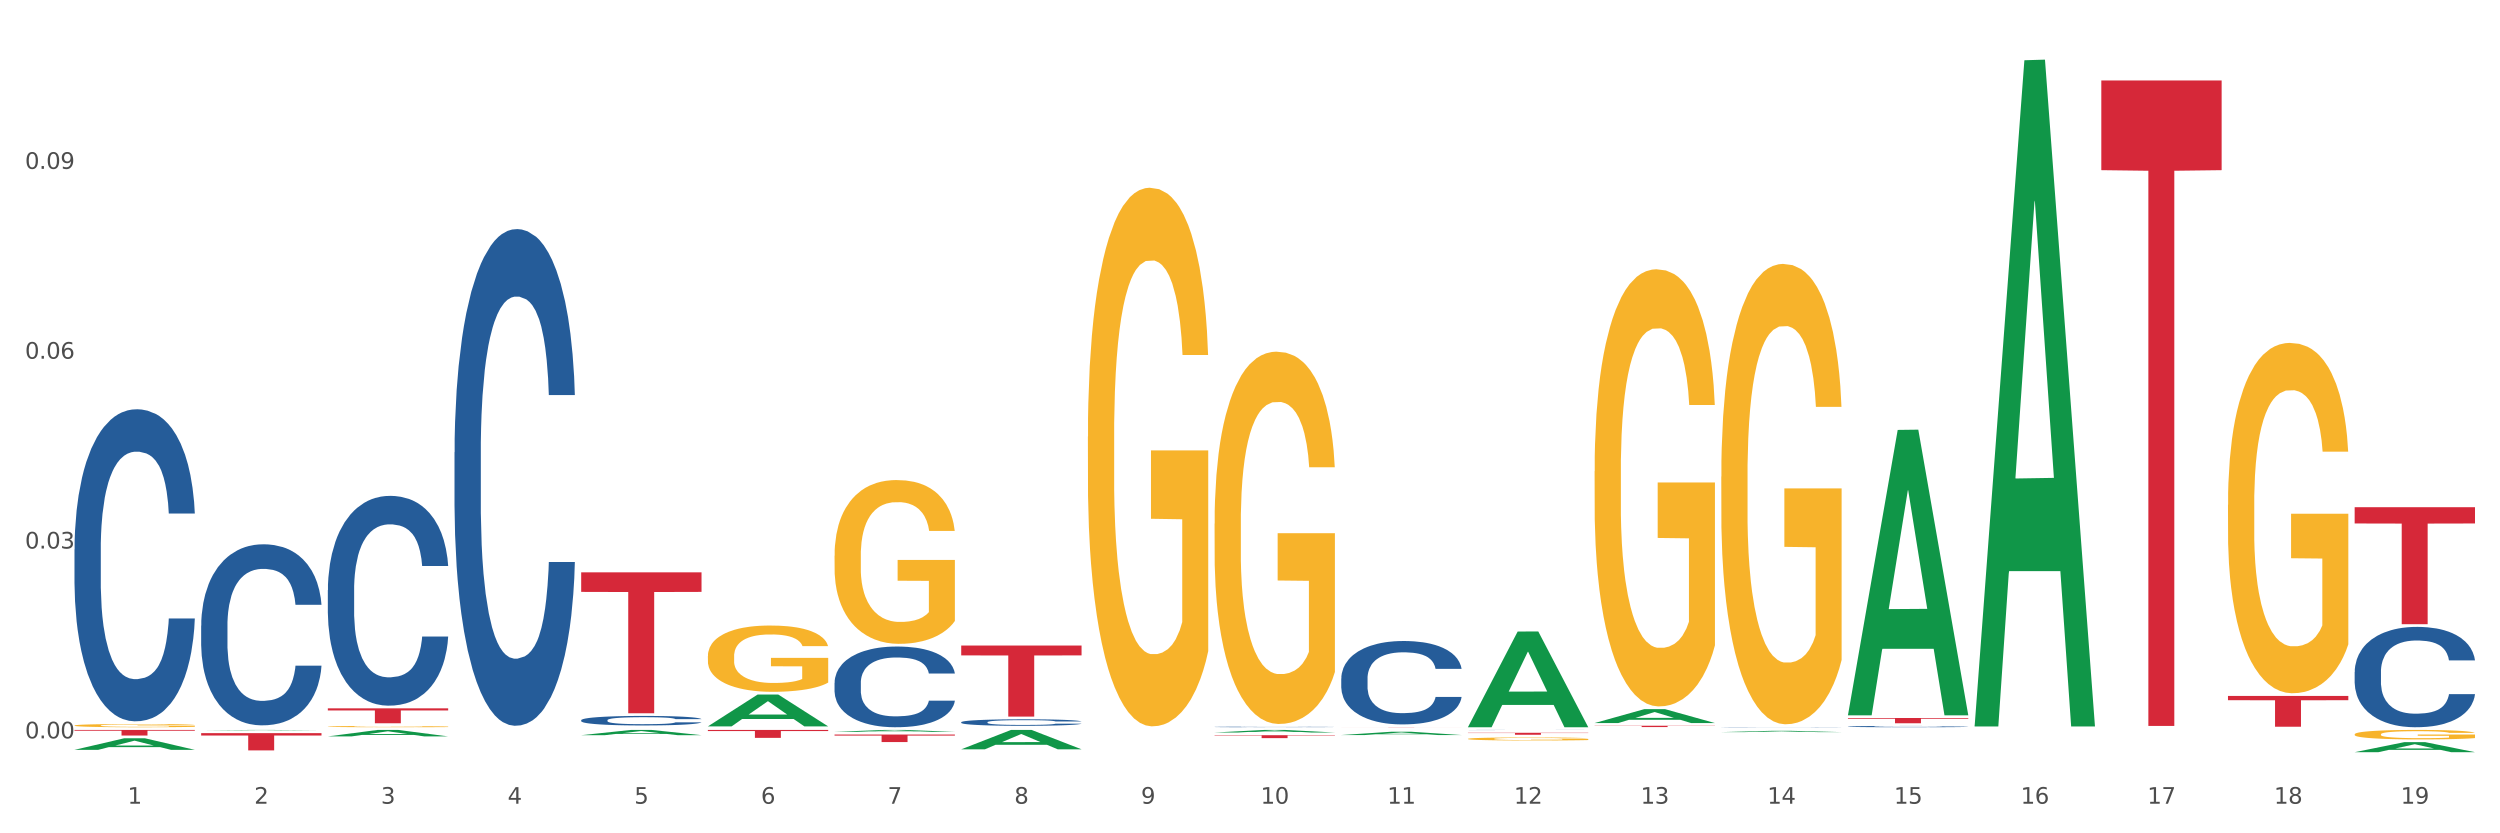 <?xml version="1.0" encoding="utf-8" standalone="no"?>
<!DOCTYPE svg PUBLIC "-//W3C//DTD SVG 1.1//EN"
  "http://www.w3.org/Graphics/SVG/1.1/DTD/svg11.dtd">
<svg xmlns:xlink="http://www.w3.org/1999/xlink" width="1080pt" height="360pt" viewBox="0 0 1080 360" xmlns="http://www.w3.org/2000/svg" version="1.1">
 <rect x="0" y="0" width="1080" height="360" fill="#333333" stroke="none"/>
 <defs>
  <style type="text/css">*{stroke-linejoin: round; stroke-linecap: butt}</style>
 </defs>
 <g id="figure_1">
  <g id="patch_1">
   <path d="M 0 360 
L 1080 360 
L 1080 0 
L 0 0 
z
" style="fill: #ffffff; stroke: #ffffff; stroke-linejoin: miter"/>
  </g>
  <g id="axes_1">
   <g id="matplotlib.axis_1">
    <g id="xtick_1">
     <g id="text_1">
      <!-- 1 -->
      <g style="fill: #4d4d4d" transform="translate(55.115 347.204) scale(0.096 -0.096)">
       <defs>
        <path id="DejaVuSans-31" d="M 794 531 
L 1825 531 
L 1825 4091 
L 703 3866 
L 703 4441 
L 1819 4666 
L 2450 4666 
L 2450 531 
L 3481 531 
L 3481 0 
L 794 0 
L 794 531 
z
" transform="scale(0.016)"/>
       </defs>
       <use xlink:href="#DejaVuSans-31"/>
      </g>
     </g>
    </g>
    <g id="xtick_2">
     <g id="text_2">
      <!-- 2 -->
      <g style="fill: #4d4d4d" transform="translate(109.839 347.204) scale(0.096 -0.096)">
       <defs>
        <path id="DejaVuSans-32" d="M 1228 531 
L 3431 531 
L 3431 0 
L 469 0 
L 469 531 
Q 828 903 1448 1529 
Q 2069 2156 2228 2338 
Q 2531 2678 2651 2914 
Q 2772 3150 2772 3378 
Q 2772 3750 2511 3984 
Q 2250 4219 1831 4219 
Q 1534 4219 1204 4116 
Q 875 4013 500 3803 
L 500 4441 
Q 881 4594 1212 4672 
Q 1544 4750 1819 4750 
Q 2544 4750 2975 4387 
Q 3406 4025 3406 3419 
Q 3406 3131 3298 2873 
Q 3191 2616 2906 2266 
Q 2828 2175 2409 1742 
Q 1991 1309 1228 531 
z
" transform="scale(0.016)"/>
       </defs>
       <use xlink:href="#DejaVuSans-32"/>
      </g>
     </g>
    </g>
    <g id="xtick_3">
     <g id="text_3">
      <!-- 3 -->
      <g style="fill: #4d4d4d" transform="translate(164.564 347.204) scale(0.096 -0.096)">
       <defs>
        <path id="DejaVuSans-33" d="M 2597 2516 
Q 3050 2419 3304 2112 
Q 3559 1806 3559 1356 
Q 3559 666 3084 287 
Q 2609 -91 1734 -91 
Q 1441 -91 1130 -33 
Q 819 25 488 141 
L 488 750 
Q 750 597 1062 519 
Q 1375 441 1716 441 
Q 2309 441 2620 675 
Q 2931 909 2931 1356 
Q 2931 1769 2642 2001 
Q 2353 2234 1838 2234 
L 1294 2234 
L 1294 2753 
L 1863 2753 
Q 2328 2753 2575 2939 
Q 2822 3125 2822 3475 
Q 2822 3834 2567 4026 
Q 2313 4219 1838 4219 
Q 1578 4219 1281 4162 
Q 984 4106 628 3988 
L 628 4550 
Q 988 4650 1302 4700 
Q 1616 4750 1894 4750 
Q 2613 4750 3031 4423 
Q 3450 4097 3450 3541 
Q 3450 3153 3228 2886 
Q 3006 2619 2597 2516 
z
" transform="scale(0.016)"/>
       </defs>
       <use xlink:href="#DejaVuSans-33"/>
      </g>
     </g>
    </g>
    <g id="xtick_4">
     <g id="text_4">
      <!-- 4 -->
      <g style="fill: #4d4d4d" transform="translate(219.288 347.204) scale(0.096 -0.096)">
       <defs>
        <path id="DejaVuSans-34" d="M 2419 4116 
L 825 1625 
L 2419 1625 
L 2419 4116 
z
M 2253 4666 
L 3047 4666 
L 3047 1625 
L 3713 1625 
L 3713 1100 
L 3047 1100 
L 3047 0 
L 2419 0 
L 2419 1100 
L 313 1100 
L 313 1709 
L 2253 4666 
z
" transform="scale(0.016)"/>
       </defs>
       <use xlink:href="#DejaVuSans-34"/>
      </g>
     </g>
    </g>
    <g id="xtick_5">
     <g id="text_5">
      <!-- 5 -->
      <g style="fill: #4d4d4d" transform="translate(274.012 347.204) scale(0.096 -0.096)">
       <defs>
        <path id="DejaVuSans-35" d="M 691 4666 
L 3169 4666 
L 3169 4134 
L 1269 4134 
L 1269 2991 
Q 1406 3038 1543 3061 
Q 1681 3084 1819 3084 
Q 2600 3084 3056 2656 
Q 3513 2228 3513 1497 
Q 3513 744 3044 326 
Q 2575 -91 1722 -91 
Q 1428 -91 1123 -41 
Q 819 9 494 109 
L 494 744 
Q 775 591 1075 516 
Q 1375 441 1709 441 
Q 2250 441 2565 725 
Q 2881 1009 2881 1497 
Q 2881 1984 2565 2268 
Q 2250 2553 1709 2553 
Q 1456 2553 1204 2497 
Q 953 2441 691 2322 
L 691 4666 
z
" transform="scale(0.016)"/>
       </defs>
       <use xlink:href="#DejaVuSans-35"/>
      </g>
     </g>
    </g>
    <g id="xtick_6">
     <g id="text_6">
      <!-- 6 -->
      <g style="fill: #4d4d4d" transform="translate(328.736 347.204) scale(0.096 -0.096)">
       <defs>
        <path id="DejaVuSans-36" d="M 2113 2584 
Q 1688 2584 1439 2293 
Q 1191 2003 1191 1497 
Q 1191 994 1439 701 
Q 1688 409 2113 409 
Q 2538 409 2786 701 
Q 3034 994 3034 1497 
Q 3034 2003 2786 2293 
Q 2538 2584 2113 2584 
z
M 3366 4563 
L 3366 3988 
Q 3128 4100 2886 4159 
Q 2644 4219 2406 4219 
Q 1781 4219 1451 3797 
Q 1122 3375 1075 2522 
Q 1259 2794 1537 2939 
Q 1816 3084 2150 3084 
Q 2853 3084 3261 2657 
Q 3669 2231 3669 1497 
Q 3669 778 3244 343 
Q 2819 -91 2113 -91 
Q 1303 -91 875 529 
Q 447 1150 447 2328 
Q 447 3434 972 4092 
Q 1497 4750 2381 4750 
Q 2619 4750 2861 4703 
Q 3103 4656 3366 4563 
z
" transform="scale(0.016)"/>
       </defs>
       <use xlink:href="#DejaVuSans-36"/>
      </g>
     </g>
    </g>
    <g id="xtick_7">
     <g id="text_7">
      <!-- 7 -->
      <g style="fill: #4d4d4d" transform="translate(383.461 347.204) scale(0.096 -0.096)">
       <defs>
        <path id="DejaVuSans-37" d="M 525 4666 
L 3525 4666 
L 3525 4397 
L 1831 0 
L 1172 0 
L 2766 4134 
L 525 4134 
L 525 4666 
z
" transform="scale(0.016)"/>
       </defs>
       <use xlink:href="#DejaVuSans-37"/>
      </g>
     </g>
    </g>
    <g id="xtick_8">
     <g id="text_8">
      <!-- 8 -->
      <g style="fill: #4d4d4d" transform="translate(438.185 347.204) scale(0.096 -0.096)">
       <defs>
        <path id="DejaVuSans-38" d="M 2034 2216 
Q 1584 2216 1326 1975 
Q 1069 1734 1069 1313 
Q 1069 891 1326 650 
Q 1584 409 2034 409 
Q 2484 409 2743 651 
Q 3003 894 3003 1313 
Q 3003 1734 2745 1975 
Q 2488 2216 2034 2216 
z
M 1403 2484 
Q 997 2584 770 2862 
Q 544 3141 544 3541 
Q 544 4100 942 4425 
Q 1341 4750 2034 4750 
Q 2731 4750 3128 4425 
Q 3525 4100 3525 3541 
Q 3525 3141 3298 2862 
Q 3072 2584 2669 2484 
Q 3125 2378 3379 2068 
Q 3634 1759 3634 1313 
Q 3634 634 3220 271 
Q 2806 -91 2034 -91 
Q 1263 -91 848 271 
Q 434 634 434 1313 
Q 434 1759 690 2068 
Q 947 2378 1403 2484 
z
M 1172 3481 
Q 1172 3119 1398 2916 
Q 1625 2713 2034 2713 
Q 2441 2713 2670 2916 
Q 2900 3119 2900 3481 
Q 2900 3844 2670 4047 
Q 2441 4250 2034 4250 
Q 1625 4250 1398 4047 
Q 1172 3844 1172 3481 
z
" transform="scale(0.016)"/>
       </defs>
       <use xlink:href="#DejaVuSans-38"/>
      </g>
     </g>
    </g>
    <g id="xtick_9">
     <g id="text_9">
      <!-- 9 -->
      <g style="fill: #4d4d4d" transform="translate(492.909 347.204) scale(0.096 -0.096)">
       <defs>
        <path id="DejaVuSans-39" d="M 703 97 
L 703 672 
Q 941 559 1184 500 
Q 1428 441 1663 441 
Q 2288 441 2617 861 
Q 2947 1281 2994 2138 
Q 2813 1869 2534 1725 
Q 2256 1581 1919 1581 
Q 1219 1581 811 2004 
Q 403 2428 403 3163 
Q 403 3881 828 4315 
Q 1253 4750 1959 4750 
Q 2769 4750 3195 4129 
Q 3622 3509 3622 2328 
Q 3622 1225 3098 567 
Q 2575 -91 1691 -91 
Q 1453 -91 1209 -44 
Q 966 3 703 97 
z
M 1959 2075 
Q 2384 2075 2632 2365 
Q 2881 2656 2881 3163 
Q 2881 3666 2632 3958 
Q 2384 4250 1959 4250 
Q 1534 4250 1286 3958 
Q 1038 3666 1038 3163 
Q 1038 2656 1286 2365 
Q 1534 2075 1959 2075 
z
" transform="scale(0.016)"/>
       </defs>
       <use xlink:href="#DejaVuSans-39"/>
      </g>
     </g>
    </g>
    <g id="xtick_10">
     <g id="text_10">
      <!-- 10 -->
      <g style="fill: #4d4d4d" transform="translate(544.58 347.204) scale(0.096 -0.096)">
       <defs>
        <path id="DejaVuSans-30" d="M 2034 4250 
Q 1547 4250 1301 3770 
Q 1056 3291 1056 2328 
Q 1056 1369 1301 889 
Q 1547 409 2034 409 
Q 2525 409 2770 889 
Q 3016 1369 3016 2328 
Q 3016 3291 2770 3770 
Q 2525 4250 2034 4250 
z
M 2034 4750 
Q 2819 4750 3233 4129 
Q 3647 3509 3647 2328 
Q 3647 1150 3233 529 
Q 2819 -91 2034 -91 
Q 1250 -91 836 529 
Q 422 1150 422 2328 
Q 422 3509 836 4129 
Q 1250 4750 2034 4750 
z
" transform="scale(0.016)"/>
       </defs>
       <use xlink:href="#DejaVuSans-31"/>
       <use xlink:href="#DejaVuSans-30" transform="translate(63.623 0)"/>
      </g>
     </g>
    </g>
    <g id="xtick_11">
     <g id="text_11">
      <!-- 11 -->
      <g style="fill: #4d4d4d" transform="translate(599.304 347.204) scale(0.096 -0.096)">
       <use xlink:href="#DejaVuSans-31"/>
       <use xlink:href="#DejaVuSans-31" transform="translate(63.623 0)"/>
      </g>
     </g>
    </g>
    <g id="xtick_12">
     <g id="text_12">
      <!-- 12 -->
      <g style="fill: #4d4d4d" transform="translate(654.028 347.204) scale(0.096 -0.096)">
       <use xlink:href="#DejaVuSans-31"/>
       <use xlink:href="#DejaVuSans-32" transform="translate(63.623 0)"/>
      </g>
     </g>
    </g>
    <g id="xtick_13">
     <g id="text_13">
      <!-- 13 -->
      <g style="fill: #4d4d4d" transform="translate(708.752 347.204) scale(0.096 -0.096)">
       <use xlink:href="#DejaVuSans-31"/>
       <use xlink:href="#DejaVuSans-33" transform="translate(63.623 0)"/>
      </g>
     </g>
    </g>
    <g id="xtick_14">
     <g id="text_14">
      <!-- 14 -->
      <g style="fill: #4d4d4d" transform="translate(763.477 347.204) scale(0.096 -0.096)">
       <use xlink:href="#DejaVuSans-31"/>
       <use xlink:href="#DejaVuSans-34" transform="translate(63.623 0)"/>
      </g>
     </g>
    </g>
    <g id="xtick_15">
     <g id="text_15">
      <!-- 15 -->
      <g style="fill: #4d4d4d" transform="translate(818.201 347.204) scale(0.096 -0.096)">
       <use xlink:href="#DejaVuSans-31"/>
       <use xlink:href="#DejaVuSans-35" transform="translate(63.623 0)"/>
      </g>
     </g>
    </g>
    <g id="xtick_16">
     <g id="text_16">
      <!-- 16 -->
      <g style="fill: #4d4d4d" transform="translate(872.925 347.204) scale(0.096 -0.096)">
       <use xlink:href="#DejaVuSans-31"/>
       <use xlink:href="#DejaVuSans-36" transform="translate(63.623 0)"/>
      </g>
     </g>
    </g>
    <g id="xtick_17">
     <g id="text_17">
      <!-- 17 -->
      <g style="fill: #4d4d4d" transform="translate(927.649 347.204) scale(0.096 -0.096)">
       <use xlink:href="#DejaVuSans-31"/>
       <use xlink:href="#DejaVuSans-37" transform="translate(63.623 0)"/>
      </g>
     </g>
    </g>
    <g id="xtick_18">
     <g id="text_18">
      <!-- 18 -->
      <g style="fill: #4d4d4d" transform="translate(982.374 347.204) scale(0.096 -0.096)">
       <use xlink:href="#DejaVuSans-31"/>
       <use xlink:href="#DejaVuSans-38" transform="translate(63.623 0)"/>
      </g>
     </g>
    </g>
    <g id="xtick_19">
     <g id="text_19">
      <!-- 19 -->
      <g style="fill: #4d4d4d" transform="translate(1037.098 347.204) scale(0.096 -0.096)">
       <use xlink:href="#DejaVuSans-31"/>
       <use xlink:href="#DejaVuSans-39" transform="translate(63.623 0)"/>
      </g>
     </g>
    </g>
    <g id="xtick_20"/>
    <g id="xtick_21"/>
    <g id="xtick_22"/>
    <g id="xtick_23"/>
    <g id="xtick_24"/>
    <g id="xtick_25"/>
    <g id="xtick_26"/>
    <g id="xtick_27"/>
    <g id="xtick_28"/>
    <g id="xtick_29"/>
    <g id="xtick_30"/>
    <g id="xtick_31"/>
    <g id="xtick_32"/>
    <g id="xtick_33"/>
    <g id="xtick_34"/>
    <g id="xtick_35"/>
    <g id="xtick_36"/>
    <g id="xtick_37"/>
   </g>
   <g id="matplotlib.axis_2">
    <g id="ytick_1">
     <g id="text_20">
      <!-- 0.00 -->
      <g style="fill: #4d4d4d" transform="translate(10.8 318.977) scale(0.096 -0.096)">
       <defs>
        <path id="DejaVuSans-2e" d="M 684 794 
L 1344 794 
L 1344 0 
L 684 0 
L 684 794 
z
" transform="scale(0.016)"/>
       </defs>
       <use xlink:href="#DejaVuSans-30"/>
       <use xlink:href="#DejaVuSans-2e" transform="translate(63.623 0)"/>
       <use xlink:href="#DejaVuSans-30" transform="translate(95.41 0)"/>
       <use xlink:href="#DejaVuSans-30" transform="translate(159.033 0)"/>
      </g>
     </g>
    </g>
    <g id="ytick_2">
     <g id="text_21">
      <!-- 0.03 -->
      <g style="fill: #4d4d4d" transform="translate(10.8 236.968) scale(0.096 -0.096)">
       <use xlink:href="#DejaVuSans-30"/>
       <use xlink:href="#DejaVuSans-2e" transform="translate(63.623 0)"/>
       <use xlink:href="#DejaVuSans-30" transform="translate(95.41 0)"/>
       <use xlink:href="#DejaVuSans-33" transform="translate(159.033 0)"/>
      </g>
     </g>
    </g>
    <g id="ytick_3">
     <g id="text_22">
      <!-- 0.06 -->
      <g style="fill: #4d4d4d" transform="translate(10.8 154.959) scale(0.096 -0.096)">
       <use xlink:href="#DejaVuSans-30"/>
       <use xlink:href="#DejaVuSans-2e" transform="translate(63.623 0)"/>
       <use xlink:href="#DejaVuSans-30" transform="translate(95.41 0)"/>
       <use xlink:href="#DejaVuSans-36" transform="translate(159.033 0)"/>
      </g>
     </g>
    </g>
    <g id="ytick_4">
     <g id="text_23">
      <!-- 0.09 -->
      <g style="fill: #4d4d4d" transform="translate(10.8 72.949) scale(0.096 -0.096)">
       <use xlink:href="#DejaVuSans-30"/>
       <use xlink:href="#DejaVuSans-2e" transform="translate(63.623 0)"/>
       <use xlink:href="#DejaVuSans-30" transform="translate(95.41 0)"/>
       <use xlink:href="#DejaVuSans-39" transform="translate(159.033 0)"/>
      </g>
     </g>
    </g>
    <g id="ytick_5"/>
    <g id="ytick_6"/>
    <g id="ytick_7"/>
    <g id="ytick_8"/>
   </g>
   <g id="PolyCollection_1">
    <path d="M 32.175 323.927 
L 32.229 323.922 
L 53.667 318.927 
L 62.564 318.922 
L 84.163 323.936 
L 73.873 323.936 
L 69.21 322.769 
L 47.075 322.769 
L 46.914 322.787 
L 42.412 323.936 
L 32.175 323.936 
L 32.175 323.927 
L 49.862 322.072 
L 66.423 322.067 
L 58.223 319.991 
L 58.115 319.981 
L 58.008 319.995 
L 49.808 322.067 
L 49.862 322.072 
L 32.175 323.927 
z
" clip-path="url(#p17063ef063)" style="fill: #109648"/>
    <path d="M 962.488 300.644 
L 1014.476 300.644 
L 1014.476 302.495 
L 994.025 302.508 
L 994.025 313.962 
L 982.815 313.962 
L 982.815 302.508 
L 962.488 302.495 
L 962.488 300.657 
L 962.488 300.644 
z
" clip-path="url(#p17063ef063)" style="fill: #d62839"/>
    <path d="M 907.763 34.76 
L 959.751 34.76 
L 959.751 73.51 
L 939.301 73.771 
L 939.301 313.601 
L 928.09 313.601 
L 928.09 73.771 
L 907.763 73.51 
L 907.763 35.022 
L 907.763 34.76 
z
" clip-path="url(#p17063ef063)" style="fill: #d62839"/>
    <path d="M 798.315 310.185 
L 850.303 310.185 
L 850.303 310.501 
L 829.853 310.503 
L 829.853 312.456 
L 818.642 312.456 
L 818.642 310.503 
L 798.315 310.501 
L 798.315 310.187 
L 798.315 310.185 
z
" clip-path="url(#p17063ef063)" style="fill: #d62839"/>
    <path d="M 688.866 313.519 
L 740.854 313.519 
L 740.854 313.597 
L 720.404 313.598 
L 720.404 314.082 
L 709.193 314.082 
L 709.193 313.598 
L 688.866 313.597 
L 688.866 313.52 
L 688.866 313.519 
z
" clip-path="url(#p17063ef063)" style="fill: #d62839"/>
    <path d="M 634.142 316.56 
L 686.13 316.56 
L 686.13 316.679 
L 665.68 316.68 
L 665.68 317.417 
L 654.469 317.417 
L 654.469 316.68 
L 634.142 316.679 
L 634.142 316.561 
L 634.142 316.56 
z
" clip-path="url(#p17063ef063)" style="fill: #d62839"/>
    <path d="M 579.418 314.107 
L 631.406 314.107 
L 631.406 314.116 
L 610.956 314.116 
L 610.956 314.172 
L 599.745 314.172 
L 599.745 314.116 
L 579.418 314.116 
L 579.418 314.107 
L 579.418 314.107 
z
" clip-path="url(#p17063ef063)" style="fill: #d62839"/>
    <path d="M 524.693 317.603 
L 576.682 317.603 
L 576.682 317.782 
L 556.231 317.783 
L 556.231 318.887 
L 545.021 318.887 
L 545.021 317.783 
L 524.693 317.782 
L 524.693 317.605 
L 524.693 317.603 
z
" clip-path="url(#p17063ef063)" style="fill: #d62839"/>
    <path d="M 415.245 278.869 
L 467.233 278.869 
L 467.233 283.136 
L 446.783 283.165 
L 446.783 309.573 
L 435.572 309.573 
L 435.572 283.165 
L 415.245 283.136 
L 415.245 278.898 
L 415.245 278.869 
z
" clip-path="url(#p17063ef063)" style="fill: #d62839"/>
    <path d="M 360.521 317.315 
L 412.509 317.315 
L 412.509 317.768 
L 392.058 317.771 
L 392.058 320.572 
L 380.848 320.572 
L 380.848 317.771 
L 360.521 317.768 
L 360.521 317.318 
L 360.521 317.315 
z
" clip-path="url(#p17063ef063)" style="fill: #d62839"/>
    <path d="M 305.796 315.33 
L 357.784 315.33 
L 357.784 315.807 
L 337.334 315.81 
L 337.334 318.762 
L 326.123 318.762 
L 326.123 315.81 
L 305.796 315.807 
L 305.796 315.333 
L 305.796 315.33 
z
" clip-path="url(#p17063ef063)" style="fill: #d62839"/>
    <path d="M 1017.212 290.295 
L 1017.273 290.255 
L 1017.273 289.146 
L 1017.458 287.642 
L 1018.134 284.87 
L 1018.994 282.771 
L 1020.469 280.316 
L 1021.268 279.287 
L 1022.312 278.138 
L 1024.463 276.277 
L 1026.921 274.693 
L 1028.642 273.822 
L 1029.932 273.268 
L 1032.821 272.278 
L 1034.48 271.843 
L 1036.2 271.486 
L 1037.675 271.249 
L 1040.133 270.971 
L 1042.1 270.853 
L 1044.374 270.813 
L 1046.279 270.853 
L 1048.798 271.011 
L 1052.485 271.486 
L 1053.899 271.763 
L 1055.804 272.238 
L 1057.77 272.872 
L 1059.368 273.506 
L 1061.211 274.416 
L 1063.116 275.604 
L 1064.96 277.109 
L 1066.25 278.495 
L 1067.295 279.96 
L 1068.217 281.742 
L 1068.893 283.682 
L 1069.2 285.305 
L 1057.954 285.305 
L 1057.647 283.84 
L 1057.033 282.257 
L 1056.418 281.187 
L 1055.742 280.316 
L 1054.697 279.326 
L 1053.776 278.693 
L 1052.239 277.94 
L 1050.826 277.465 
L 1049.658 277.188 
L 1048.245 276.951 
L 1045.234 276.713 
L 1043.083 276.713 
L 1041.731 276.792 
L 1040.072 276.99 
L 1038.659 277.267 
L 1036.999 277.742 
L 1035.709 278.257 
L 1034.418 278.93 
L 1033.681 279.406 
L 1032.575 280.277 
L 1031.837 280.989 
L 1030.854 282.217 
L 1030.301 283.088 
L 1029.318 285.345 
L 1028.888 287.008 
L 1028.703 288.156 
L 1028.58 289.424 
L 1028.58 295.601 
L 1028.949 298.372 
L 1029.256 299.56 
L 1029.748 300.907 
L 1030.67 302.649 
L 1032.022 304.352 
L 1033.435 305.579 
L 1034.603 306.331 
L 1035.709 306.886 
L 1036.815 307.321 
L 1038.167 307.717 
L 1039.273 307.955 
L 1040.932 308.193 
L 1042.899 308.311 
L 1044.435 308.311 
L 1047.569 308.113 
L 1048.982 307.915 
L 1050.334 307.638 
L 1051.809 307.203 
L 1052.977 306.727 
L 1053.653 306.371 
L 1054.759 305.619 
L 1055.619 304.827 
L 1056.357 303.916 
L 1056.848 303.124 
L 1057.401 301.936 
L 1057.831 300.59 
L 1057.954 299.877 
L 1069.2 299.877 
L 1068.954 301.303 
L 1068.524 302.689 
L 1067.664 304.55 
L 1066.988 305.619 
L 1065.943 306.925 
L 1064.837 308.034 
L 1063.301 309.262 
L 1061.887 310.172 
L 1060.412 310.964 
L 1058.815 311.677 
L 1055.926 312.667 
L 1054.882 312.944 
L 1052.67 313.419 
L 1050.949 313.697 
L 1048.429 313.974 
L 1045.848 314.132 
L 1043.145 314.172 
L 1040.748 314.092 
L 1038.105 313.855 
L 1036.446 313.617 
L 1034.603 313.261 
L 1032.452 312.707 
L 1030.424 312.033 
L 1028.519 311.242 
L 1026.737 310.331 
L 1025.078 309.301 
L 1022.927 307.599 
L 1021.329 305.936 
L 1020.162 304.391 
L 1019.363 303.085 
L 1018.564 301.421 
L 1018.134 300.273 
L 1017.458 297.501 
L 1017.212 294.928 
L 1017.212 290.295 
z
" clip-path="url(#p17063ef063)" style="fill: #255c99"/>
    <path d="M 798.315 313.865 
L 798.376 313.864 
L 798.376 313.85 
L 798.561 313.831 
L 799.237 313.795 
L 800.097 313.768 
L 801.572 313.737 
L 802.371 313.723 
L 803.415 313.709 
L 805.566 313.685 
L 808.024 313.664 
L 809.745 313.653 
L 811.035 313.646 
L 813.924 313.633 
L 815.583 313.628 
L 817.303 313.623 
L 818.778 313.62 
L 821.236 313.616 
L 823.203 313.615 
L 825.476 313.614 
L 827.381 313.615 
L 829.901 313.617 
L 833.588 313.623 
L 835.001 313.627 
L 836.906 313.633 
L 838.873 313.641 
L 840.471 313.649 
L 842.314 313.661 
L 844.219 313.676 
L 846.063 313.695 
L 847.353 313.713 
L 848.398 313.732 
L 849.32 313.755 
L 849.996 313.78 
L 850.303 313.801 
L 839.057 313.801 
L 838.75 313.782 
L 838.135 313.761 
L 837.521 313.748 
L 836.845 313.737 
L 835.8 313.724 
L 834.879 313.716 
L 833.342 313.706 
L 831.929 313.7 
L 830.761 313.696 
L 829.348 313.693 
L 826.337 313.69 
L 824.186 313.69 
L 822.834 313.691 
L 821.175 313.694 
L 819.761 313.697 
L 818.102 313.703 
L 816.812 313.71 
L 815.521 313.719 
L 814.784 313.725 
L 813.678 313.736 
L 812.94 313.745 
L 811.957 313.761 
L 811.404 313.772 
L 810.421 313.801 
L 809.991 313.823 
L 809.806 313.837 
L 809.683 313.854 
L 809.683 313.933 
L 810.052 313.969 
L 810.359 313.984 
L 810.851 314.001 
L 811.773 314.024 
L 813.125 314.045 
L 814.538 314.061 
L 815.706 314.071 
L 816.812 314.078 
L 817.918 314.084 
L 819.27 314.089 
L 820.376 314.092 
L 822.035 314.095 
L 824.002 314.096 
L 825.538 314.096 
L 828.672 314.094 
L 830.085 314.091 
L 831.437 314.088 
L 832.912 314.082 
L 834.08 314.076 
L 834.756 314.071 
L 835.862 314.062 
L 836.722 314.052 
L 837.46 314.04 
L 837.951 314.03 
L 838.504 314.014 
L 838.934 313.997 
L 839.057 313.988 
L 850.303 313.988 
L 850.057 314.006 
L 849.627 314.024 
L 848.767 314.048 
L 848.091 314.062 
L 847.046 314.079 
L 845.94 314.093 
L 844.404 314.109 
L 842.99 314.12 
L 841.515 314.13 
L 839.918 314.14 
L 837.029 314.152 
L 835.985 314.156 
L 833.772 314.162 
L 832.052 314.166 
L 829.532 314.169 
L 826.951 314.171 
L 824.247 314.172 
L 821.851 314.171 
L 819.208 314.168 
L 817.549 314.165 
L 815.706 314.16 
L 813.555 314.153 
L 811.527 314.144 
L 809.622 314.134 
L 807.84 314.122 
L 806.181 314.109 
L 804.03 314.087 
L 802.432 314.066 
L 801.265 314.046 
L 800.466 314.029 
L 799.667 314.008 
L 799.237 313.993 
L 798.561 313.957 
L 798.315 313.924 
L 798.315 313.865 
z
" clip-path="url(#p17063ef063)" style="fill: #255c99"/>
    <path d="M 743.591 314.106 
L 743.652 314.106 
L 743.652 314.103 
L 743.836 314.099 
L 744.512 314.091 
L 745.373 314.085 
L 746.848 314.078 
L 747.646 314.076 
L 748.691 314.072 
L 750.842 314.067 
L 753.3 314.063 
L 755.021 314.061 
L 756.311 314.059 
L 759.199 314.056 
L 760.858 314.055 
L 762.579 314.054 
L 764.054 314.053 
L 766.512 314.053 
L 768.478 314.052 
L 770.752 314.052 
L 772.657 314.052 
L 775.177 314.053 
L 778.864 314.054 
L 780.277 314.055 
L 782.182 314.056 
L 784.149 314.058 
L 785.746 314.06 
L 787.59 314.062 
L 789.495 314.065 
L 791.338 314.07 
L 792.629 314.073 
L 793.674 314.077 
L 794.595 314.082 
L 795.271 314.088 
L 795.579 314.092 
L 784.333 314.092 
L 784.026 314.088 
L 783.411 314.084 
L 782.797 314.081 
L 782.121 314.078 
L 781.076 314.076 
L 780.154 314.074 
L 778.618 314.072 
L 777.205 314.071 
L 776.037 314.07 
L 774.624 314.069 
L 771.613 314.068 
L 769.462 314.068 
L 768.11 314.069 
L 766.451 314.069 
L 765.037 314.07 
L 763.378 314.071 
L 762.088 314.073 
L 760.797 314.075 
L 760.06 314.076 
L 758.953 314.078 
L 758.216 314.08 
L 757.233 314.084 
L 756.68 314.086 
L 755.697 314.092 
L 755.266 314.097 
L 755.082 314.1 
L 754.959 314.104 
L 754.959 314.121 
L 755.328 314.128 
L 755.635 314.131 
L 756.127 314.135 
L 757.048 314.14 
L 758.4 314.145 
L 759.814 314.148 
L 760.981 314.15 
L 762.088 314.152 
L 763.194 314.153 
L 764.546 314.154 
L 765.652 314.155 
L 767.311 314.155 
L 769.277 314.156 
L 770.814 314.156 
L 773.948 314.155 
L 775.361 314.154 
L 776.713 314.154 
L 778.188 314.152 
L 779.355 314.151 
L 780.031 314.15 
L 781.138 314.148 
L 781.998 314.146 
L 782.735 314.143 
L 783.227 314.141 
L 783.78 314.138 
L 784.21 314.134 
L 784.333 314.132 
L 795.579 314.132 
L 795.333 314.136 
L 794.903 314.14 
L 794.042 314.145 
L 793.366 314.148 
L 792.322 314.152 
L 791.216 314.155 
L 789.679 314.158 
L 788.266 314.161 
L 786.791 314.163 
L 785.193 314.165 
L 782.305 314.168 
L 781.26 314.168 
L 779.048 314.17 
L 777.327 314.17 
L 774.808 314.171 
L 772.227 314.172 
L 769.523 314.172 
L 767.127 314.171 
L 764.484 314.171 
L 762.825 314.17 
L 760.981 314.169 
L 758.831 314.168 
L 756.803 314.166 
L 754.898 314.164 
L 753.116 314.161 
L 751.456 314.158 
L 749.306 314.154 
L 747.708 314.149 
L 746.54 314.145 
L 745.741 314.141 
L 744.943 314.137 
L 744.512 314.133 
L 743.836 314.126 
L 743.591 314.119 
L 743.591 314.106 
z
" clip-path="url(#p17063ef063)" style="fill: #255c99"/>
    <path d="M 634.142 315.362 
L 634.203 315.362 
L 634.203 315.36 
L 634.388 315.358 
L 635.064 315.353 
L 635.924 315.35 
L 637.399 315.346 
L 638.198 315.344 
L 639.243 315.342 
L 641.393 315.339 
L 643.851 315.336 
L 645.572 315.335 
L 646.863 315.334 
L 649.751 315.332 
L 651.41 315.332 
L 653.131 315.331 
L 654.605 315.331 
L 657.063 315.33 
L 659.03 315.33 
L 661.304 315.33 
L 663.209 315.33 
L 665.728 315.33 
L 669.415 315.331 
L 670.829 315.332 
L 672.734 315.332 
L 674.7 315.333 
L 676.298 315.334 
L 678.141 315.336 
L 680.046 315.338 
L 681.89 315.34 
L 683.18 315.343 
L 684.225 315.345 
L 685.147 315.348 
L 685.823 315.351 
L 686.13 315.354 
L 674.884 315.354 
L 674.577 315.352 
L 673.963 315.349 
L 673.348 315.347 
L 672.672 315.346 
L 671.628 315.344 
L 670.706 315.343 
L 669.169 315.342 
L 667.756 315.341 
L 666.588 315.341 
L 665.175 315.34 
L 662.164 315.34 
L 660.013 315.34 
L 658.661 315.34 
L 657.002 315.34 
L 655.589 315.341 
L 653.929 315.341 
L 652.639 315.342 
L 651.348 315.343 
L 650.611 315.344 
L 649.505 315.346 
L 648.768 315.347 
L 647.784 315.349 
L 647.231 315.35 
L 646.248 315.354 
L 645.818 315.357 
L 645.633 315.359 
L 645.511 315.361 
L 645.511 315.371 
L 645.879 315.376 
L 646.187 315.378 
L 646.678 315.38 
L 647.6 315.383 
L 648.952 315.386 
L 650.365 315.388 
L 651.533 315.389 
L 652.639 315.39 
L 653.745 315.391 
L 655.097 315.391 
L 656.203 315.392 
L 657.862 315.392 
L 659.829 315.392 
L 661.365 315.392 
L 664.499 315.392 
L 665.913 315.392 
L 667.264 315.391 
L 668.739 315.39 
L 669.907 315.39 
L 670.583 315.389 
L 671.689 315.388 
L 672.549 315.386 
L 673.287 315.385 
L 673.778 315.384 
L 674.331 315.382 
L 674.762 315.379 
L 674.884 315.378 
L 686.13 315.378 
L 685.884 315.381 
L 685.454 315.383 
L 684.594 315.386 
L 683.918 315.388 
L 682.873 315.39 
L 681.767 315.392 
L 680.231 315.394 
L 678.817 315.395 
L 677.342 315.397 
L 675.745 315.398 
L 672.857 315.399 
L 671.812 315.4 
L 669.6 315.401 
L 667.879 315.401 
L 665.359 315.402 
L 662.778 315.402 
L 660.075 315.402 
L 657.678 315.402 
L 655.036 315.401 
L 653.376 315.401 
L 651.533 315.4 
L 649.382 315.4 
L 647.354 315.398 
L 645.449 315.397 
L 643.667 315.396 
L 642.008 315.394 
L 639.857 315.391 
L 638.259 315.388 
L 637.092 315.386 
L 636.293 315.384 
L 635.494 315.381 
L 635.064 315.379 
L 634.388 315.374 
L 634.142 315.37 
L 634.142 315.362 
z
" clip-path="url(#p17063ef063)" style="fill: #255c99"/>
    <path d="M 579.418 293.104 
L 579.479 293.071 
L 579.479 292.15 
L 579.664 290.899 
L 580.34 288.595 
L 581.2 286.851 
L 582.675 284.811 
L 583.474 283.955 
L 584.518 283.001 
L 586.669 281.454 
L 589.127 280.138 
L 590.848 279.413 
L 592.138 278.953 
L 595.026 278.13 
L 596.686 277.768 
L 598.406 277.472 
L 599.881 277.274 
L 602.339 277.044 
L 604.306 276.945 
L 606.579 276.912 
L 608.484 276.945 
L 611.004 277.077 
L 614.691 277.472 
L 616.104 277.702 
L 618.009 278.097 
L 619.976 278.624 
L 621.574 279.15 
L 623.417 279.907 
L 625.322 280.894 
L 627.166 282.145 
L 628.456 283.297 
L 629.501 284.515 
L 630.423 285.995 
L 631.099 287.608 
L 631.406 288.957 
L 620.16 288.957 
L 619.853 287.74 
L 619.238 286.423 
L 618.624 285.535 
L 617.948 284.811 
L 616.903 283.988 
L 615.981 283.461 
L 614.445 282.836 
L 613.032 282.441 
L 611.864 282.211 
L 610.451 282.013 
L 607.44 281.816 
L 605.289 281.816 
L 603.937 281.882 
L 602.278 282.046 
L 600.864 282.277 
L 599.205 282.672 
L 597.915 283.099 
L 596.624 283.659 
L 595.887 284.054 
L 594.781 284.778 
L 594.043 285.37 
L 593.06 286.39 
L 592.507 287.114 
L 591.524 288.99 
L 591.094 290.373 
L 590.909 291.327 
L 590.786 292.38 
L 590.786 297.514 
L 591.155 299.818 
L 591.462 300.805 
L 591.954 301.924 
L 592.876 303.372 
L 594.228 304.787 
L 595.641 305.807 
L 596.809 306.433 
L 597.915 306.893 
L 599.021 307.255 
L 600.373 307.584 
L 601.479 307.782 
L 603.138 307.979 
L 605.105 308.078 
L 606.641 308.078 
L 609.775 307.914 
L 611.188 307.749 
L 612.54 307.519 
L 614.015 307.157 
L 615.183 306.762 
L 615.859 306.466 
L 616.965 305.84 
L 617.825 305.182 
L 618.562 304.425 
L 619.054 303.767 
L 619.607 302.78 
L 620.037 301.661 
L 620.16 301.068 
L 631.406 301.068 
L 631.16 302.253 
L 630.73 303.405 
L 629.87 304.952 
L 629.194 305.84 
L 628.149 306.926 
L 627.043 307.848 
L 625.506 308.868 
L 624.093 309.625 
L 622.618 310.283 
L 621.02 310.875 
L 618.132 311.698 
L 617.088 311.929 
L 614.875 312.323 
L 613.155 312.554 
L 610.635 312.784 
L 608.054 312.916 
L 605.35 312.949 
L 602.954 312.883 
L 600.311 312.685 
L 598.652 312.488 
L 596.809 312.192 
L 594.658 311.731 
L 592.63 311.172 
L 590.725 310.513 
L 588.943 309.757 
L 587.284 308.901 
L 585.133 307.486 
L 583.535 306.103 
L 582.367 304.82 
L 581.569 303.734 
L 580.77 302.352 
L 580.34 301.397 
L 579.664 299.094 
L 579.418 296.955 
L 579.418 293.104 
z
" clip-path="url(#p17063ef063)" style="fill: #255c99"/>
    <path d="M 524.693 314.033 
L 524.755 314.033 
L 524.755 314.026 
L 524.939 314.017 
L 525.615 314.001 
L 526.476 313.989 
L 527.95 313.975 
L 528.749 313.969 
L 529.794 313.962 
L 531.945 313.951 
L 534.403 313.942 
L 536.123 313.937 
L 537.414 313.934 
L 540.302 313.928 
L 541.961 313.925 
L 543.682 313.923 
L 545.157 313.922 
L 547.615 313.92 
L 549.581 313.92 
L 551.855 313.919 
L 553.76 313.92 
L 556.28 313.921 
L 559.967 313.923 
L 561.38 313.925 
L 563.285 313.928 
L 565.252 313.931 
L 566.849 313.935 
L 568.693 313.94 
L 570.598 313.947 
L 572.441 313.956 
L 573.732 313.964 
L 574.777 313.973 
L 575.698 313.983 
L 576.374 313.994 
L 576.682 314.004 
L 565.436 314.004 
L 565.129 313.995 
L 564.514 313.986 
L 563.9 313.98 
L 563.224 313.975 
L 562.179 313.969 
L 561.257 313.965 
L 559.721 313.961 
L 558.307 313.958 
L 557.14 313.957 
L 555.727 313.955 
L 552.715 313.954 
L 550.565 313.954 
L 549.213 313.954 
L 547.553 313.955 
L 546.14 313.957 
L 544.481 313.96 
L 543.19 313.963 
L 541.9 313.967 
L 541.163 313.969 
L 540.056 313.975 
L 539.319 313.979 
L 538.336 313.986 
L 537.783 313.991 
L 536.799 314.004 
L 536.369 314.014 
L 536.185 314.02 
L 536.062 314.028 
L 536.062 314.064 
L 536.431 314.08 
L 536.738 314.087 
L 537.23 314.095 
L 538.151 314.105 
L 539.503 314.115 
L 540.917 314.122 
L 542.084 314.126 
L 543.19 314.129 
L 544.297 314.132 
L 545.648 314.134 
L 546.755 314.136 
L 548.414 314.137 
L 550.38 314.138 
L 551.917 314.138 
L 555.051 314.136 
L 556.464 314.135 
L 557.816 314.134 
L 559.291 314.131 
L 560.458 314.128 
L 561.134 314.126 
L 562.24 314.122 
L 563.101 314.117 
L 563.838 314.112 
L 564.33 314.107 
L 564.883 314.101 
L 565.313 314.093 
L 565.436 314.089 
L 576.682 314.089 
L 576.436 314.097 
L 576.006 314.105 
L 575.145 314.116 
L 574.469 314.122 
L 573.425 314.13 
L 572.318 314.136 
L 570.782 314.143 
L 569.369 314.148 
L 567.894 314.153 
L 566.296 314.157 
L 563.408 314.163 
L 562.363 314.165 
L 560.151 314.167 
L 558.43 314.169 
L 555.911 314.171 
L 553.33 314.171 
L 550.626 314.172 
L 548.229 314.171 
L 545.587 314.17 
L 543.928 314.168 
L 542.084 314.166 
L 539.933 314.163 
L 537.906 314.159 
L 536.001 314.155 
L 534.218 314.149 
L 532.559 314.143 
L 530.408 314.133 
L 528.811 314.124 
L 527.643 314.115 
L 526.844 314.107 
L 526.045 314.098 
L 525.615 314.091 
L 524.939 314.075 
L 524.693 314.06 
L 524.693 314.033 
z
" clip-path="url(#p17063ef063)" style="fill: #255c99"/>
    <path d="M 415.245 311.997 
L 415.306 311.995 
L 415.306 311.923 
L 415.491 311.825 
L 416.167 311.645 
L 417.027 311.508 
L 418.502 311.349 
L 419.301 311.282 
L 420.345 311.207 
L 422.496 311.087 
L 424.954 310.984 
L 426.675 310.927 
L 427.965 310.891 
L 430.854 310.827 
L 432.513 310.798 
L 434.233 310.775 
L 435.708 310.76 
L 438.166 310.742 
L 440.133 310.734 
L 442.407 310.731 
L 444.312 310.734 
L 446.831 310.744 
L 450.518 310.775 
L 451.932 310.793 
L 453.837 310.824 
L 455.803 310.865 
L 457.401 310.906 
L 459.244 310.966 
L 461.149 311.043 
L 462.993 311.141 
L 464.283 311.231 
L 465.328 311.326 
L 466.25 311.442 
L 466.926 311.568 
L 467.233 311.673 
L 455.987 311.673 
L 455.68 311.578 
L 455.066 311.475 
L 454.451 311.406 
L 453.775 311.349 
L 452.73 311.285 
L 451.809 311.243 
L 450.272 311.195 
L 448.859 311.164 
L 447.691 311.146 
L 446.278 311.13 
L 443.267 311.115 
L 441.116 311.115 
L 439.764 311.12 
L 438.105 311.133 
L 436.692 311.151 
L 435.032 311.182 
L 433.742 311.215 
L 432.451 311.259 
L 431.714 311.29 
L 430.608 311.346 
L 429.87 311.393 
L 428.887 311.472 
L 428.334 311.529 
L 427.351 311.676 
L 426.921 311.784 
L 426.736 311.858 
L 426.613 311.941 
L 426.613 312.342 
L 426.982 312.522 
L 427.289 312.599 
L 427.781 312.687 
L 428.703 312.8 
L 430.055 312.911 
L 431.468 312.99 
L 432.636 313.039 
L 433.742 313.075 
L 434.848 313.104 
L 436.2 313.129 
L 437.306 313.145 
L 438.965 313.16 
L 440.932 313.168 
L 442.468 313.168 
L 445.602 313.155 
L 447.015 313.142 
L 448.367 313.124 
L 449.842 313.096 
L 451.01 313.065 
L 451.686 313.042 
L 452.792 312.993 
L 453.652 312.942 
L 454.39 312.882 
L 454.881 312.831 
L 455.434 312.754 
L 455.864 312.666 
L 455.987 312.62 
L 467.233 312.62 
L 466.987 312.713 
L 466.557 312.803 
L 465.697 312.923 
L 465.021 312.993 
L 463.976 313.078 
L 462.87 313.15 
L 461.334 313.23 
L 459.92 313.289 
L 458.445 313.34 
L 456.848 313.387 
L 453.959 313.451 
L 452.915 313.469 
L 450.702 313.5 
L 448.982 313.518 
L 446.462 313.536 
L 443.881 313.546 
L 441.178 313.549 
L 438.781 313.544 
L 436.138 313.528 
L 434.479 313.513 
L 432.636 313.49 
L 430.485 313.453 
L 428.457 313.41 
L 426.552 313.358 
L 424.77 313.299 
L 423.111 313.232 
L 420.96 313.122 
L 419.362 313.014 
L 418.195 312.913 
L 417.396 312.828 
L 416.597 312.72 
L 416.167 312.646 
L 415.491 312.466 
L 415.245 312.298 
L 415.245 311.997 
z
" clip-path="url(#p17063ef063)" style="fill: #255c99"/>
    <path d="M 360.521 294.969 
L 360.582 294.937 
L 360.582 294.045 
L 360.766 292.835 
L 361.442 290.606 
L 362.303 288.918 
L 363.778 286.944 
L 364.576 286.116 
L 365.621 285.192 
L 367.772 283.695 
L 370.23 282.422 
L 371.951 281.721 
L 373.241 281.275 
L 376.129 280.479 
L 377.789 280.129 
L 379.509 279.842 
L 380.984 279.651 
L 383.442 279.428 
L 385.409 279.333 
L 387.682 279.301 
L 389.587 279.333 
L 392.107 279.46 
L 395.794 279.842 
L 397.207 280.065 
L 399.112 280.447 
L 401.079 280.957 
L 402.676 281.466 
L 404.52 282.199 
L 406.425 283.154 
L 408.269 284.364 
L 409.559 285.479 
L 410.604 286.657 
L 411.525 288.09 
L 412.201 289.651 
L 412.509 290.956 
L 401.263 290.956 
L 400.956 289.778 
L 400.341 288.504 
L 399.727 287.644 
L 399.051 286.944 
L 398.006 286.148 
L 397.084 285.638 
L 395.548 285.033 
L 394.135 284.651 
L 392.967 284.428 
L 391.554 284.237 
L 388.543 284.046 
L 386.392 284.046 
L 385.04 284.109 
L 383.381 284.269 
L 381.967 284.492 
L 380.308 284.874 
L 379.018 285.288 
L 377.727 285.829 
L 376.99 286.211 
L 375.884 286.912 
L 375.146 287.485 
L 374.163 288.472 
L 373.61 289.173 
L 372.627 290.988 
L 372.196 292.326 
L 372.012 293.249 
L 371.889 294.268 
L 371.889 299.236 
L 372.258 301.465 
L 372.565 302.421 
L 373.057 303.503 
L 373.979 304.905 
L 375.33 306.274 
L 376.744 307.261 
L 377.911 307.866 
L 379.018 308.312 
L 380.124 308.662 
L 381.476 308.981 
L 382.582 309.172 
L 384.241 309.363 
L 386.207 309.459 
L 387.744 309.459 
L 390.878 309.299 
L 392.291 309.14 
L 393.643 308.917 
L 395.118 308.567 
L 396.285 308.185 
L 396.961 307.898 
L 398.068 307.293 
L 398.928 306.656 
L 399.665 305.924 
L 400.157 305.287 
L 400.71 304.331 
L 401.14 303.249 
L 401.263 302.675 
L 412.509 302.675 
L 412.263 303.822 
L 411.833 304.936 
L 410.972 306.433 
L 410.296 307.293 
L 409.252 308.344 
L 408.146 309.236 
L 406.609 310.223 
L 405.196 310.955 
L 403.721 311.592 
L 402.123 312.165 
L 399.235 312.962 
L 398.19 313.184 
L 395.978 313.567 
L 394.258 313.79 
L 391.738 314.012 
L 389.157 314.14 
L 386.453 314.172 
L 384.057 314.108 
L 381.414 313.917 
L 379.755 313.726 
L 377.911 313.439 
L 375.761 312.993 
L 373.733 312.452 
L 371.828 311.815 
L 370.046 311.083 
L 368.386 310.255 
L 366.236 308.885 
L 364.638 307.548 
L 363.47 306.306 
L 362.671 305.255 
L 361.873 303.917 
L 361.442 302.994 
L 360.766 300.765 
L 360.521 298.695 
L 360.521 294.969 
z
" clip-path="url(#p17063ef063)" style="fill: #255c99"/>
    <path d="M 251.072 311.129 
L 251.134 311.126 
L 251.134 311.02 
L 251.318 310.877 
L 251.994 310.614 
L 252.854 310.415 
L 254.329 310.182 
L 255.128 310.084 
L 256.173 309.975 
L 258.323 309.799 
L 260.781 309.648 
L 262.502 309.565 
L 263.793 309.513 
L 266.681 309.419 
L 268.34 309.377 
L 270.061 309.344 
L 271.535 309.321 
L 273.994 309.295 
L 275.96 309.284 
L 278.234 309.28 
L 280.139 309.284 
L 282.658 309.299 
L 286.345 309.344 
L 287.759 309.37 
L 289.664 309.415 
L 291.63 309.475 
L 293.228 309.535 
L 295.071 309.622 
L 296.976 309.735 
L 298.82 309.877 
L 300.11 310.009 
L 301.155 310.148 
L 302.077 310.317 
L 302.753 310.501 
L 303.06 310.656 
L 291.815 310.656 
L 291.507 310.517 
L 290.893 310.366 
L 290.278 310.265 
L 289.602 310.182 
L 288.558 310.088 
L 287.636 310.028 
L 286.1 309.956 
L 284.686 309.911 
L 283.519 309.885 
L 282.105 309.862 
L 279.094 309.84 
L 276.943 309.84 
L 275.591 309.847 
L 273.932 309.866 
L 272.519 309.892 
L 270.86 309.938 
L 269.569 309.986 
L 268.279 310.05 
L 267.541 310.095 
L 266.435 310.178 
L 265.698 310.246 
L 264.714 310.362 
L 264.161 310.445 
L 263.178 310.659 
L 262.748 310.817 
L 262.564 310.926 
L 262.441 311.047 
L 262.441 311.633 
L 262.809 311.896 
L 263.117 312.009 
L 263.608 312.137 
L 264.53 312.302 
L 265.882 312.464 
L 267.295 312.58 
L 268.463 312.652 
L 269.569 312.704 
L 270.675 312.746 
L 272.027 312.783 
L 273.133 312.806 
L 274.792 312.828 
L 276.759 312.84 
L 278.295 312.84 
L 281.429 312.821 
L 282.843 312.802 
L 284.195 312.776 
L 285.669 312.734 
L 286.837 312.689 
L 287.513 312.656 
L 288.619 312.584 
L 289.479 312.509 
L 290.217 312.422 
L 290.708 312.347 
L 291.261 312.235 
L 291.692 312.107 
L 291.815 312.039 
L 303.06 312.039 
L 302.814 312.174 
L 302.384 312.306 
L 301.524 312.483 
L 300.848 312.584 
L 299.803 312.708 
L 298.697 312.813 
L 297.161 312.93 
L 295.747 313.016 
L 294.273 313.092 
L 292.675 313.159 
L 289.787 313.253 
L 288.742 313.28 
L 286.53 313.325 
L 284.809 313.351 
L 282.29 313.377 
L 279.709 313.392 
L 277.005 313.396 
L 274.608 313.389 
L 271.966 313.366 
L 270.306 313.343 
L 268.463 313.31 
L 266.312 313.257 
L 264.284 313.193 
L 262.379 313.118 
L 260.597 313.031 
L 258.938 312.934 
L 256.787 312.772 
L 255.189 312.614 
L 254.022 312.468 
L 253.223 312.344 
L 252.424 312.186 
L 251.994 312.077 
L 251.318 311.813 
L 251.072 311.569 
L 251.072 311.129 
z
" clip-path="url(#p17063ef063)" style="fill: #255c99"/>
    <path d="M 196.348 195.374 
L 196.409 195.178 
L 196.409 189.691 
L 196.594 182.244 
L 197.27 168.527 
L 198.13 158.141 
L 199.605 145.992 
L 200.404 140.897 
L 201.448 135.214 
L 203.599 126.004 
L 206.057 118.165 
L 207.778 113.854 
L 209.068 111.111 
L 211.957 106.212 
L 213.616 104.056 
L 215.336 102.293 
L 216.811 101.117 
L 219.269 99.745 
L 221.236 99.157 
L 223.509 98.961 
L 225.414 99.157 
L 227.934 99.941 
L 231.621 102.293 
L 233.034 103.664 
L 234.939 106.016 
L 236.906 109.151 
L 238.504 112.287 
L 240.347 116.794 
L 242.252 122.673 
L 244.096 130.119 
L 245.386 136.978 
L 246.431 144.228 
L 247.353 153.046 
L 248.029 162.648 
L 248.336 170.683 
L 237.09 170.683 
L 236.783 163.432 
L 236.168 155.594 
L 235.554 150.303 
L 234.878 145.992 
L 233.833 141.093 
L 232.912 137.957 
L 231.375 134.234 
L 229.962 131.883 
L 228.794 130.511 
L 227.381 129.335 
L 224.37 128.159 
L 222.219 128.159 
L 220.867 128.551 
L 219.208 129.531 
L 217.794 130.903 
L 216.135 133.254 
L 214.845 135.802 
L 213.554 139.133 
L 212.817 141.485 
L 211.711 145.796 
L 210.973 149.323 
L 209.99 155.398 
L 209.437 159.709 
L 208.454 170.879 
L 208.024 179.109 
L 207.839 184.792 
L 207.716 191.063 
L 207.716 221.632 
L 208.085 235.35 
L 208.392 241.228 
L 208.884 247.891 
L 209.806 256.513 
L 211.158 264.94 
L 212.571 271.014 
L 213.739 274.738 
L 214.845 277.481 
L 215.951 279.637 
L 217.303 281.596 
L 218.409 282.772 
L 220.068 283.948 
L 222.035 284.536 
L 223.571 284.536 
L 226.705 283.556 
L 228.118 282.576 
L 229.47 281.204 
L 230.945 279.049 
L 232.113 276.697 
L 232.789 274.934 
L 233.895 271.21 
L 234.755 267.291 
L 235.492 262.784 
L 235.984 258.865 
L 236.537 252.986 
L 236.967 246.323 
L 237.09 242.796 
L 248.336 242.796 
L 248.09 249.851 
L 247.66 256.709 
L 246.8 265.919 
L 246.124 271.21 
L 245.079 277.677 
L 243.973 283.164 
L 242.437 289.239 
L 241.023 293.746 
L 239.548 297.665 
L 237.951 301.192 
L 235.062 306.091 
L 234.018 307.463 
L 231.805 309.814 
L 230.085 311.186 
L 227.565 312.558 
L 224.984 313.342 
L 222.28 313.538 
L 219.884 313.146 
L 217.241 311.97 
L 215.582 310.794 
L 213.739 309.031 
L 211.588 306.287 
L 209.56 302.956 
L 207.655 299.037 
L 205.873 294.53 
L 204.214 289.435 
L 202.063 281.008 
L 200.465 272.778 
L 199.298 265.136 
L 198.499 258.669 
L 197.7 250.439 
L 197.27 244.756 
L 196.594 231.039 
L 196.348 218.301 
L 196.348 195.374 
z
" clip-path="url(#p17063ef063)" style="fill: #255c99"/>
    <path d="M 141.624 254.938 
L 141.685 254.855 
L 141.685 252.537 
L 141.869 249.392 
L 142.545 243.597 
L 143.406 239.21 
L 144.88 234.078 
L 145.679 231.926 
L 146.724 229.525 
L 148.875 225.635 
L 151.333 222.324 
L 153.054 220.503 
L 154.344 219.344 
L 157.232 217.275 
L 158.891 216.364 
L 160.612 215.619 
L 162.087 215.123 
L 164.545 214.543 
L 166.511 214.295 
L 168.785 214.212 
L 170.69 214.295 
L 173.21 214.626 
L 176.897 215.619 
L 178.31 216.199 
L 180.215 217.192 
L 182.182 218.516 
L 183.779 219.841 
L 185.623 221.745 
L 187.528 224.228 
L 189.371 227.373 
L 190.662 230.27 
L 191.707 233.333 
L 192.628 237.058 
L 193.304 241.114 
L 193.612 244.508 
L 182.366 244.508 
L 182.059 241.445 
L 181.444 238.134 
L 180.83 235.899 
L 180.154 234.078 
L 179.109 232.009 
L 178.187 230.684 
L 176.651 229.112 
L 175.238 228.118 
L 174.07 227.539 
L 172.657 227.042 
L 169.645 226.546 
L 167.495 226.546 
L 166.143 226.711 
L 164.484 227.125 
L 163.07 227.704 
L 161.411 228.698 
L 160.12 229.774 
L 158.83 231.181 
L 158.093 232.174 
L 156.986 233.995 
L 156.249 235.485 
L 155.266 238.051 
L 154.713 239.872 
L 153.73 244.591 
L 153.299 248.067 
L 153.115 250.468 
L 152.992 253.117 
L 152.992 266.03 
L 153.361 271.824 
L 153.668 274.307 
L 154.16 277.122 
L 155.081 280.764 
L 156.433 284.323 
L 157.847 286.889 
L 159.014 288.462 
L 160.12 289.621 
L 161.227 290.531 
L 162.579 291.359 
L 163.685 291.856 
L 165.344 292.352 
L 167.31 292.601 
L 168.847 292.601 
L 171.981 292.187 
L 173.394 291.773 
L 174.746 291.193 
L 176.221 290.283 
L 177.388 289.29 
L 178.064 288.545 
L 179.17 286.972 
L 180.031 285.316 
L 180.768 283.412 
L 181.26 281.757 
L 181.813 279.274 
L 182.243 276.459 
L 182.366 274.969 
L 193.612 274.969 
L 193.366 277.949 
L 192.936 280.846 
L 192.075 284.737 
L 191.399 286.972 
L 190.355 289.703 
L 189.249 292.021 
L 187.712 294.587 
L 186.299 296.491 
L 184.824 298.147 
L 183.226 299.637 
L 180.338 301.706 
L 179.293 302.285 
L 177.081 303.279 
L 175.36 303.858 
L 172.841 304.438 
L 170.26 304.769 
L 167.556 304.851 
L 165.16 304.686 
L 162.517 304.189 
L 160.858 303.693 
L 159.014 302.948 
L 156.864 301.789 
L 154.836 300.381 
L 152.931 298.726 
L 151.149 296.822 
L 149.489 294.67 
L 147.339 291.111 
L 145.741 287.634 
L 144.573 284.406 
L 143.774 281.674 
L 142.975 278.198 
L 142.545 275.797 
L 141.869 270.003 
L 141.624 264.622 
L 141.624 254.938 
z
" clip-path="url(#p17063ef063)" style="fill: #255c99"/>
    <path d="M 86.899 270.278 
L 86.961 270.207 
L 86.961 268.207 
L 87.145 265.492 
L 87.821 260.492 
L 88.681 256.705 
L 90.156 252.276 
L 90.955 250.419 
L 92 248.347 
L 94.151 244.99 
L 96.609 242.133 
L 98.329 240.561 
L 99.62 239.561 
L 102.508 237.775 
L 104.167 236.989 
L 105.888 236.346 
L 107.363 235.918 
L 109.821 235.418 
L 111.787 235.203 
L 114.061 235.132 
L 115.966 235.203 
L 118.485 235.489 
L 122.172 236.346 
L 123.586 236.846 
L 125.491 237.704 
L 127.457 238.847 
L 129.055 239.99 
L 130.899 241.633 
L 132.804 243.776 
L 134.647 246.49 
L 135.938 248.99 
L 136.982 251.634 
L 137.904 254.848 
L 138.58 258.348 
L 138.887 261.277 
L 127.642 261.277 
L 127.334 258.634 
L 126.72 255.777 
L 126.105 253.848 
L 125.429 252.276 
L 124.385 250.491 
L 123.463 249.348 
L 121.927 247.99 
L 120.513 247.133 
L 119.346 246.633 
L 117.932 246.204 
L 114.921 245.776 
L 112.77 245.776 
L 111.418 245.919 
L 109.759 246.276 
L 108.346 246.776 
L 106.687 247.633 
L 105.396 248.562 
L 104.106 249.776 
L 103.368 250.633 
L 102.262 252.205 
L 101.525 253.491 
L 100.542 255.705 
L 99.988 257.277 
L 99.005 261.349 
L 98.575 264.349 
L 98.391 266.421 
L 98.268 268.707 
L 98.268 279.851 
L 98.637 284.851 
L 98.944 286.994 
L 99.435 289.423 
L 100.357 292.566 
L 101.709 295.638 
L 103.122 297.852 
L 104.29 299.21 
L 105.396 300.21 
L 106.502 300.995 
L 107.854 301.71 
L 108.96 302.138 
L 110.62 302.567 
L 112.586 302.781 
L 114.122 302.781 
L 117.256 302.424 
L 118.67 302.067 
L 120.022 301.567 
L 121.497 300.781 
L 122.664 299.924 
L 123.34 299.281 
L 124.446 297.924 
L 125.307 296.495 
L 126.044 294.852 
L 126.536 293.423 
L 127.089 291.28 
L 127.519 288.851 
L 127.642 287.566 
L 138.887 287.566 
L 138.642 290.137 
L 138.211 292.637 
L 137.351 295.995 
L 136.675 297.924 
L 135.63 300.281 
L 134.524 302.281 
L 132.988 304.496 
L 131.575 306.139 
L 130.1 307.568 
L 128.502 308.853 
L 125.614 310.639 
L 124.569 311.139 
L 122.357 311.997 
L 120.636 312.497 
L 118.117 312.997 
L 115.536 313.282 
L 112.832 313.354 
L 110.435 313.211 
L 107.793 312.782 
L 106.134 312.354 
L 104.29 311.711 
L 102.139 310.711 
L 100.111 309.496 
L 98.206 308.068 
L 96.424 306.425 
L 94.765 304.567 
L 92.614 301.495 
L 91.017 298.495 
L 89.849 295.709 
L 89.05 293.352 
L 88.251 290.352 
L 87.821 288.28 
L 87.145 283.279 
L 86.899 278.636 
L 86.899 270.278 
z
" clip-path="url(#p17063ef063)" style="fill: #255c99"/>
    <path d="M 32.175 237.374 
L 32.236 237.251 
L 32.236 233.803 
L 32.421 229.125 
L 33.097 220.507 
L 33.957 213.981 
L 35.432 206.348 
L 36.231 203.147 
L 37.275 199.577 
L 39.426 193.79 
L 41.884 188.865 
L 43.605 186.157 
L 44.895 184.433 
L 47.784 181.355 
L 49.443 180.001 
L 51.164 178.893 
L 52.638 178.154 
L 55.096 177.292 
L 57.063 176.923 
L 59.337 176.8 
L 61.242 176.923 
L 63.761 177.415 
L 67.448 178.893 
L 68.862 179.755 
L 70.767 181.232 
L 72.733 183.202 
L 74.331 185.172 
L 76.174 188.004 
L 78.079 191.697 
L 79.923 196.376 
L 81.213 200.685 
L 82.258 205.24 
L 83.18 210.78 
L 83.856 216.813 
L 84.163 221.861 
L 72.917 221.861 
L 72.61 217.306 
L 71.996 212.381 
L 71.381 209.057 
L 70.705 206.348 
L 69.66 203.27 
L 68.739 201.3 
L 67.202 198.961 
L 65.789 197.484 
L 64.621 196.622 
L 63.208 195.883 
L 60.197 195.144 
L 58.046 195.144 
L 56.694 195.391 
L 55.035 196.006 
L 53.622 196.868 
L 51.962 198.345 
L 50.672 199.946 
L 49.381 202.039 
L 48.644 203.516 
L 47.538 206.225 
L 46.8 208.441 
L 45.817 212.258 
L 45.264 214.966 
L 44.281 221.984 
L 43.851 227.155 
L 43.666 230.725 
L 43.544 234.665 
L 43.544 253.872 
L 43.912 262.49 
L 44.22 266.183 
L 44.711 270.369 
L 45.633 275.786 
L 46.985 281.081 
L 48.398 284.897 
L 49.566 287.236 
L 50.672 288.96 
L 51.778 290.314 
L 53.13 291.546 
L 54.236 292.284 
L 55.895 293.023 
L 57.862 293.392 
L 59.398 293.392 
L 62.532 292.777 
L 63.945 292.161 
L 65.297 291.299 
L 66.772 289.945 
L 67.94 288.468 
L 68.616 287.36 
L 69.722 285.02 
L 70.582 282.558 
L 71.32 279.726 
L 71.811 277.264 
L 72.364 273.57 
L 72.795 269.384 
L 72.917 267.168 
L 84.163 267.168 
L 83.917 271.6 
L 83.487 275.91 
L 82.627 281.696 
L 81.951 285.02 
L 80.906 289.083 
L 79.8 292.53 
L 78.264 296.347 
L 76.85 299.179 
L 75.375 301.641 
L 73.778 303.857 
L 70.89 306.935 
L 69.845 307.797 
L 67.633 309.274 
L 65.912 310.136 
L 63.392 310.998 
L 60.811 311.491 
L 58.108 311.614 
L 55.711 311.367 
L 53.069 310.629 
L 51.409 309.89 
L 49.566 308.782 
L 47.415 307.058 
L 45.387 304.965 
L 43.482 302.503 
L 41.7 299.671 
L 40.041 296.47 
L 37.89 291.176 
L 36.292 286.005 
L 35.125 281.204 
L 34.326 277.141 
L 33.527 271.97 
L 33.097 268.399 
L 32.421 259.781 
L 32.175 251.779 
L 32.175 237.374 
z
" clip-path="url(#p17063ef063)" style="fill: #255c99"/>
    <path d="M 32.175 315.33 
L 84.163 315.33 
L 84.163 315.668 
L 63.713 315.67 
L 63.713 317.764 
L 52.502 317.764 
L 52.502 315.67 
L 32.175 315.668 
L 32.175 315.332 
L 32.175 315.33 
z
" clip-path="url(#p17063ef063)" style="fill: #d62839"/>
    <path d="M 86.899 316.701 
L 138.887 316.701 
L 138.887 317.738 
L 118.437 317.745 
L 118.437 324.165 
L 107.226 324.165 
L 107.226 317.745 
L 86.899 317.738 
L 86.899 316.708 
L 86.899 316.701 
z
" clip-path="url(#p17063ef063)" style="fill: #d62839"/>
    <path d="M 1017.212 219.117 
L 1069.2 219.117 
L 1069.2 226.14 
L 1048.75 226.187 
L 1048.75 269.655 
L 1037.539 269.655 
L 1037.539 226.187 
L 1017.212 226.14 
L 1017.212 219.164 
L 1017.212 219.117 
z
" clip-path="url(#p17063ef063)" style="fill: #d62839"/>
    <path d="M 141.624 306.01 
L 193.612 306.01 
L 193.612 306.907 
L 173.161 306.913 
L 173.161 312.464 
L 161.951 312.464 
L 161.951 306.913 
L 141.624 306.907 
L 141.624 306.016 
L 141.624 306.01 
z
" clip-path="url(#p17063ef063)" style="fill: #d62839"/>
    <path d="M 251.072 247.236 
L 303.06 247.236 
L 303.06 255.697 
L 282.61 255.754 
L 282.61 308.121 
L 271.399 308.121 
L 271.399 255.754 
L 251.072 255.697 
L 251.072 247.293 
L 251.072 247.236 
z
" clip-path="url(#p17063ef063)" style="fill: #d62839"/>
    <path d="M 360.521 240.08 
L 360.582 240.016 
L 360.582 237.689 
L 360.705 235.686 
L 361.319 230.84 
L 362.239 226.833 
L 362.914 224.701 
L 363.59 222.956 
L 364.388 221.211 
L 365.37 219.402 
L 367.15 216.752 
L 368.254 215.395 
L 369.605 213.973 
L 372.06 211.906 
L 373.84 210.742 
L 375.681 209.773 
L 378.689 208.61 
L 380.653 208.093 
L 382.74 207.705 
L 385.256 207.447 
L 387.159 207.382 
L 391.333 207.576 
L 394.893 208.157 
L 396.612 208.61 
L 398.821 209.385 
L 399.987 209.902 
L 401.89 210.936 
L 403.854 212.293 
L 405.205 213.456 
L 407.23 215.654 
L 408.765 217.851 
L 410.176 220.565 
L 410.913 222.439 
L 411.465 224.184 
L 411.956 226.187 
L 412.447 229.353 
L 401.399 229.353 
L 400.969 227.092 
L 400.294 224.959 
L 399.312 222.891 
L 398.453 221.599 
L 396.98 219.983 
L 395.629 218.949 
L 394.218 218.174 
L 392.499 217.528 
L 391.149 217.204 
L 389.246 216.946 
L 385.502 217.011 
L 382.985 217.528 
L 381.267 218.174 
L 380.162 218.755 
L 379.18 219.402 
L 378.075 220.306 
L 376.786 221.663 
L 375.865 222.891 
L 374.945 224.442 
L 374.208 225.993 
L 373.533 227.802 
L 372.981 229.741 
L 372.551 231.744 
L 372.183 234.2 
L 371.876 238.271 
L 371.876 247.124 
L 371.999 249.127 
L 372.305 251.777 
L 372.674 253.78 
L 373.287 256.171 
L 373.84 257.787 
L 374.883 260.113 
L 376.05 262.052 
L 376.97 263.28 
L 377.891 264.314 
L 379.487 265.735 
L 381.267 266.898 
L 382.801 267.609 
L 384.888 268.255 
L 386.3 268.514 
L 387.527 268.643 
L 390.535 268.643 
L 392.683 268.449 
L 395.077 267.997 
L 396.918 267.415 
L 398.453 266.704 
L 400.172 265.541 
L 401.276 264.443 
L 401.276 250.937 
L 387.773 250.872 
L 387.773 241.89 
L 412.509 241.89 
L 412.509 268.255 
L 411.465 269.612 
L 410.299 270.84 
L 409.071 271.939 
L 407.23 273.296 
L 405.02 274.588 
L 403.056 275.493 
L 400.969 276.268 
L 398.514 276.979 
L 395.323 277.626 
L 393.358 277.884 
L 390.903 278.078 
L 388.018 278.142 
L 385.502 278.013 
L 383.047 277.69 
L 380.469 277.109 
L 377.952 276.268 
L 376.05 275.428 
L 374.147 274.394 
L 372.121 273.037 
L 370.525 271.745 
L 369.298 270.582 
L 367.948 269.095 
L 366.474 267.157 
L 365.37 265.412 
L 364.388 263.603 
L 363.344 261.276 
L 362.608 259.273 
L 361.871 256.753 
L 361.441 254.879 
L 360.95 251.971 
L 360.582 247.9 
L 360.521 240.08 
z
" clip-path="url(#p17063ef063)" style="fill: #f7b32b"/>
    <path d="M 853.039 313.278 
L 853.093 313.007 
L 874.531 26.03 
L 883.428 25.759 
L 905.027 313.819 
L 894.737 313.819 
L 890.074 246.74 
L 867.939 246.74 
L 867.778 247.822 
L 863.276 313.819 
L 853.039 313.819 
L 853.039 313.278 
L 870.726 206.709 
L 887.287 206.439 
L 879.087 87.158 
L 878.98 86.617 
L 878.872 87.429 
L 870.672 206.439 
L 870.726 206.709 
L 853.039 313.278 
z
" clip-path="url(#p17063ef063)" style="fill: #109648"/>
    <path d="M 1017.212 324.941 
L 1017.266 324.937 
L 1038.704 320.594 
L 1047.601 320.59 
L 1069.2 324.95 
L 1058.91 324.95 
L 1054.247 323.934 
L 1032.112 323.934 
L 1031.951 323.951 
L 1027.449 324.95 
L 1017.212 324.95 
L 1017.212 324.941 
L 1034.899 323.329 
L 1051.46 323.325 
L 1043.26 321.519 
L 1043.152 321.511 
L 1043.045 321.524 
L 1034.845 323.325 
L 1034.899 323.329 
L 1017.212 324.941 
z
" clip-path="url(#p17063ef063)" style="fill: #109648"/>
    <path d="M 141.624 313.876 
L 141.685 313.876 
L 141.685 313.858 
L 141.808 313.842 
L 142.421 313.804 
L 143.342 313.773 
L 144.017 313.757 
L 144.693 313.743 
L 145.49 313.73 
L 146.472 313.716 
L 148.252 313.695 
L 149.357 313.684 
L 150.708 313.673 
L 153.163 313.657 
L 154.943 313.648 
L 156.784 313.641 
L 159.792 313.632 
L 161.756 313.628 
L 163.843 313.625 
L 166.359 313.623 
L 168.262 313.622 
L 172.436 313.624 
L 175.996 313.628 
L 177.714 313.632 
L 179.924 313.638 
L 181.09 313.642 
L 182.993 313.65 
L 184.957 313.66 
L 186.308 313.669 
L 188.333 313.686 
L 189.867 313.703 
L 191.279 313.725 
L 192.016 313.739 
L 192.568 313.753 
L 193.059 313.768 
L 193.55 313.793 
L 182.502 313.793 
L 182.072 313.775 
L 181.397 313.759 
L 180.415 313.743 
L 179.556 313.733 
L 178.083 313.72 
L 176.732 313.712 
L 175.321 313.706 
L 173.602 313.701 
L 172.252 313.698 
L 170.349 313.696 
L 166.605 313.697 
L 164.088 313.701 
L 162.37 313.706 
L 161.265 313.711 
L 160.283 313.716 
L 159.178 313.723 
L 157.889 313.733 
L 156.968 313.743 
L 156.048 313.755 
L 155.311 313.767 
L 154.636 313.781 
L 154.083 313.796 
L 153.654 313.811 
L 153.286 313.83 
L 152.979 313.862 
L 152.979 313.931 
L 153.101 313.946 
L 153.408 313.967 
L 153.777 313.982 
L 154.39 314.001 
L 154.943 314.014 
L 155.986 314.032 
L 157.152 314.047 
L 158.073 314.056 
L 158.994 314.064 
L 160.59 314.075 
L 162.37 314.084 
L 163.904 314.09 
L 165.991 314.095 
L 167.403 314.097 
L 168.63 314.098 
L 171.638 314.098 
L 173.786 314.096 
L 176.18 314.093 
L 178.021 314.088 
L 179.556 314.083 
L 181.274 314.074 
L 182.379 314.065 
L 182.379 313.96 
L 168.876 313.96 
L 168.876 313.89 
L 193.612 313.89 
L 193.612 314.095 
L 192.568 314.105 
L 191.402 314.115 
L 190.174 314.124 
L 188.333 314.134 
L 186.123 314.144 
L 184.159 314.151 
L 182.072 314.157 
L 179.617 314.163 
L 176.425 314.168 
L 174.461 314.17 
L 172.006 314.171 
L 169.121 314.172 
L 166.605 314.171 
L 164.15 314.168 
L 161.572 314.164 
L 159.055 314.157 
L 157.152 314.151 
L 155.25 314.143 
L 153.224 314.132 
L 151.628 314.122 
L 150.401 314.113 
L 149.05 314.101 
L 147.577 314.086 
L 146.472 314.073 
L 145.49 314.059 
L 144.447 314.041 
L 143.71 314.025 
L 142.974 314.006 
L 142.544 313.991 
L 142.053 313.968 
L 141.685 313.937 
L 141.624 313.876 
z
" clip-path="url(#p17063ef063)" style="fill: #f7b32b"/>
    <path d="M 305.796 283.463 
L 305.858 283.436 
L 305.858 282.495 
L 305.981 281.684 
L 306.594 279.722 
L 307.515 278.101 
L 308.19 277.238 
L 308.865 276.531 
L 309.663 275.825 
L 310.645 275.093 
L 312.425 274.02 
L 313.53 273.471 
L 314.88 272.896 
L 317.336 272.059 
L 319.116 271.588 
L 320.957 271.196 
L 323.965 270.725 
L 325.929 270.516 
L 328.016 270.359 
L 330.532 270.254 
L 332.435 270.228 
L 336.609 270.306 
L 340.169 270.542 
L 341.887 270.725 
L 344.097 271.039 
L 345.263 271.248 
L 347.166 271.666 
L 349.13 272.216 
L 350.48 272.686 
L 352.506 273.576 
L 354.04 274.465 
L 355.452 275.564 
L 356.189 276.322 
L 356.741 277.028 
L 357.232 277.839 
L 357.723 279.121 
L 346.675 279.121 
L 346.245 278.205 
L 345.57 277.342 
L 344.588 276.505 
L 343.729 275.982 
L 342.256 275.328 
L 340.905 274.91 
L 339.493 274.596 
L 337.775 274.334 
L 336.425 274.203 
L 334.522 274.099 
L 330.778 274.125 
L 328.261 274.334 
L 326.542 274.596 
L 325.438 274.831 
L 324.456 275.093 
L 323.351 275.459 
L 322.062 276.008 
L 321.141 276.505 
L 320.22 277.133 
L 319.484 277.761 
L 318.809 278.493 
L 318.256 279.278 
L 317.827 280.088 
L 317.458 281.082 
L 317.151 282.73 
L 317.151 286.313 
L 317.274 287.124 
L 317.581 288.197 
L 317.949 289.008 
L 318.563 289.975 
L 319.116 290.629 
L 320.159 291.571 
L 321.325 292.355 
L 322.246 292.852 
L 323.167 293.271 
L 324.762 293.846 
L 326.542 294.317 
L 328.077 294.605 
L 330.164 294.866 
L 331.576 294.971 
L 332.803 295.023 
L 335.811 295.023 
L 337.959 294.945 
L 340.353 294.762 
L 342.194 294.526 
L 343.729 294.239 
L 345.447 293.768 
L 346.552 293.323 
L 346.552 287.857 
L 333.049 287.831 
L 333.049 284.195 
L 357.784 284.195 
L 357.784 294.866 
L 356.741 295.416 
L 355.575 295.913 
L 354.347 296.357 
L 352.506 296.906 
L 350.296 297.43 
L 348.332 297.796 
L 346.245 298.11 
L 343.79 298.397 
L 340.598 298.659 
L 338.634 298.764 
L 336.179 298.842 
L 333.294 298.868 
L 330.778 298.816 
L 328.322 298.685 
L 325.745 298.45 
L 323.228 298.11 
L 321.325 297.77 
L 319.423 297.351 
L 317.397 296.802 
L 315.801 296.279 
L 314.574 295.808 
L 313.223 295.206 
L 311.75 294.422 
L 310.645 293.716 
L 309.663 292.983 
L 308.62 292.042 
L 307.883 291.231 
L 307.147 290.211 
L 306.717 289.452 
L 306.226 288.275 
L 305.858 286.627 
L 305.796 283.463 
z
" clip-path="url(#p17063ef063)" style="fill: #f7b32b"/>
    <path d="M 688.866 312.349 
L 688.92 312.344 
L 710.358 306.343 
L 719.255 306.337 
L 740.854 312.361 
L 730.564 312.361 
L 725.901 310.958 
L 703.766 310.958 
L 703.605 310.981 
L 699.103 312.361 
L 688.866 312.361 
L 688.866 312.349 
L 706.553 310.121 
L 723.114 310.115 
L 714.914 307.621 
L 714.807 307.61 
L 714.7 307.627 
L 706.499 310.115 
L 706.553 310.121 
L 688.866 312.349 
z
" clip-path="url(#p17063ef063)" style="fill: #109648"/>
    <path d="M 469.969 188.622 
L 470.031 188.409 
L 470.031 180.759 
L 470.153 174.171 
L 470.767 158.234 
L 471.688 145.058 
L 472.363 138.046 
L 473.038 132.308 
L 473.836 126.571 
L 474.818 120.62 
L 476.598 111.908 
L 477.703 107.445 
L 479.053 102.77 
L 481.508 95.97 
L 483.288 92.145 
L 485.13 88.957 
L 488.137 85.132 
L 490.102 83.432 
L 492.188 82.157 
L 494.705 81.307 
L 496.608 81.095 
L 500.781 81.732 
L 504.341 83.645 
L 506.06 85.132 
L 508.27 87.682 
L 509.436 89.382 
L 511.339 92.782 
L 513.303 97.245 
L 514.653 101.07 
L 516.679 108.295 
L 518.213 115.52 
L 519.625 124.445 
L 520.361 130.608 
L 520.914 136.346 
L 521.405 142.933 
L 521.896 153.346 
L 510.848 153.346 
L 510.418 145.908 
L 509.743 138.896 
L 508.761 132.096 
L 507.901 127.846 
L 506.428 122.533 
L 505.078 119.133 
L 503.666 116.583 
L 501.948 114.458 
L 500.597 113.395 
L 498.695 112.545 
L 494.95 112.758 
L 492.434 114.458 
L 490.715 116.583 
L 489.61 118.495 
L 488.628 120.62 
L 487.524 123.595 
L 486.235 128.058 
L 485.314 132.096 
L 484.393 137.196 
L 483.657 142.296 
L 482.982 148.246 
L 482.429 154.621 
L 481.999 161.209 
L 481.631 169.284 
L 481.324 182.672 
L 481.324 211.785 
L 481.447 218.372 
L 481.754 227.085 
L 482.122 233.673 
L 482.736 241.535 
L 483.288 246.848 
L 484.332 254.498 
L 485.498 260.873 
L 486.419 264.911 
L 487.339 268.311 
L 488.935 272.986 
L 490.715 276.811 
L 492.25 279.149 
L 494.337 281.274 
L 495.748 282.124 
L 496.976 282.549 
L 499.984 282.549 
L 502.132 281.911 
L 504.526 280.424 
L 506.367 278.511 
L 507.901 276.173 
L 509.62 272.348 
L 510.725 268.736 
L 510.725 224.322 
L 497.221 224.11 
L 497.221 194.572 
L 521.957 194.572 
L 521.957 281.274 
L 520.914 285.736 
L 519.748 289.774 
L 518.52 293.386 
L 516.679 297.849 
L 514.469 302.099 
L 512.505 305.074 
L 510.418 307.624 
L 507.963 309.962 
L 504.771 312.087 
L 502.807 312.937 
L 500.352 313.574 
L 497.467 313.787 
L 494.95 313.362 
L 492.495 312.299 
L 489.917 310.387 
L 487.401 307.624 
L 485.498 304.862 
L 483.595 301.461 
L 481.57 296.999 
L 479.974 292.749 
L 478.746 288.924 
L 477.396 284.036 
L 475.923 277.661 
L 474.818 271.923 
L 473.836 265.973 
L 472.793 258.323 
L 472.056 251.735 
L 471.32 243.448 
L 470.89 237.285 
L 470.399 227.723 
L 470.031 214.335 
L 469.969 188.622 
z
" clip-path="url(#p17063ef063)" style="fill: #f7b32b"/>
    <path d="M 524.693 226.242 
L 524.755 226.095 
L 524.755 220.807 
L 524.878 216.254 
L 525.491 205.237 
L 526.412 196.13 
L 527.087 191.282 
L 527.762 187.316 
L 528.56 183.35 
L 529.542 179.237 
L 531.322 173.215 
L 532.427 170.13 
L 533.778 166.898 
L 536.233 162.198 
L 538.013 159.554 
L 539.854 157.35 
L 542.862 154.706 
L 544.826 153.531 
L 546.913 152.65 
L 549.429 152.062 
L 551.332 151.915 
L 555.506 152.356 
L 559.066 153.678 
L 560.784 154.706 
L 562.994 156.469 
L 564.16 157.644 
L 566.063 159.994 
L 568.027 163.079 
L 569.377 165.723 
L 571.403 170.717 
L 572.937 175.712 
L 574.349 181.881 
L 575.086 186.141 
L 575.638 190.107 
L 576.129 194.661 
L 576.62 201.858 
L 565.572 201.858 
L 565.142 196.717 
L 564.467 191.87 
L 563.485 187.169 
L 562.626 184.231 
L 561.153 180.559 
L 559.802 178.209 
L 558.391 176.446 
L 556.672 174.977 
L 555.322 174.243 
L 553.419 173.655 
L 549.675 173.802 
L 547.158 174.977 
L 545.44 176.446 
L 544.335 177.768 
L 543.353 179.237 
L 542.248 181.294 
L 540.959 184.378 
L 540.038 187.169 
L 539.118 190.695 
L 538.381 194.22 
L 537.706 198.333 
L 537.153 202.74 
L 536.724 207.293 
L 536.355 212.875 
L 536.049 222.129 
L 536.049 242.253 
L 536.171 246.807 
L 536.478 252.83 
L 536.847 257.383 
L 537.46 262.818 
L 538.013 266.49 
L 539.056 271.779 
L 540.222 276.185 
L 541.143 278.976 
L 542.064 281.326 
L 543.66 284.558 
L 545.44 287.202 
L 546.974 288.818 
L 549.061 290.287 
L 550.473 290.874 
L 551.7 291.168 
L 554.708 291.168 
L 556.856 290.728 
L 559.25 289.699 
L 561.091 288.377 
L 562.626 286.761 
L 564.344 284.117 
L 565.449 281.62 
L 565.449 250.92 
L 551.946 250.773 
L 551.946 230.355 
L 576.682 230.355 
L 576.682 290.287 
L 575.638 293.372 
L 574.472 296.162 
L 573.244 298.66 
L 571.403 301.744 
L 569.193 304.682 
L 567.229 306.739 
L 565.142 308.501 
L 562.687 310.117 
L 559.495 311.586 
L 557.531 312.174 
L 555.076 312.614 
L 552.191 312.761 
L 549.675 312.467 
L 547.22 311.733 
L 544.642 310.411 
L 542.125 308.501 
L 540.222 306.592 
L 538.32 304.242 
L 536.294 301.157 
L 534.698 298.219 
L 533.471 295.575 
L 532.12 292.196 
L 530.647 287.79 
L 529.542 283.824 
L 528.56 279.711 
L 527.517 274.423 
L 526.78 269.869 
L 526.044 264.14 
L 525.614 259.88 
L 525.123 253.27 
L 524.755 244.016 
L 524.693 226.242 
z
" clip-path="url(#p17063ef063)" style="fill: #f7b32b"/>
    <path d="M 634.142 319.184 
L 634.203 319.183 
L 634.203 319.14 
L 634.326 319.102 
L 634.94 319.012 
L 635.861 318.938 
L 636.536 318.898 
L 637.211 318.865 
L 638.009 318.833 
L 638.991 318.799 
L 640.771 318.75 
L 641.876 318.724 
L 643.226 318.698 
L 645.681 318.659 
L 647.461 318.638 
L 649.303 318.62 
L 652.31 318.598 
L 654.274 318.588 
L 656.361 318.581 
L 658.878 318.576 
L 660.781 318.575 
L 664.954 318.579 
L 668.514 318.59 
L 670.233 318.598 
L 672.443 318.612 
L 673.609 318.622 
L 675.512 318.641 
L 677.476 318.667 
L 678.826 318.688 
L 680.851 318.729 
L 682.386 318.77 
L 683.798 318.821 
L 684.534 318.856 
L 685.087 318.888 
L 685.578 318.925 
L 686.069 318.984 
L 675.02 318.984 
L 674.591 318.942 
L 673.916 318.903 
L 672.934 318.864 
L 672.074 318.84 
L 670.601 318.81 
L 669.251 318.791 
L 667.839 318.776 
L 666.121 318.764 
L 664.77 318.758 
L 662.867 318.753 
L 659.123 318.755 
L 656.607 318.764 
L 654.888 318.776 
L 653.783 318.787 
L 652.801 318.799 
L 651.696 318.816 
L 650.407 318.841 
L 649.487 318.864 
L 648.566 318.893 
L 647.83 318.922 
L 647.154 318.956 
L 646.602 318.992 
L 646.172 319.029 
L 645.804 319.075 
L 645.497 319.151 
L 645.497 319.316 
L 645.62 319.353 
L 645.927 319.402 
L 646.295 319.44 
L 646.909 319.484 
L 647.461 319.514 
L 648.505 319.558 
L 649.671 319.594 
L 650.592 319.617 
L 651.512 319.636 
L 653.108 319.662 
L 654.888 319.684 
L 656.423 319.697 
L 658.51 319.709 
L 659.921 319.714 
L 661.149 319.716 
L 664.156 319.716 
L 666.305 319.713 
L 668.698 319.704 
L 670.54 319.694 
L 672.074 319.68 
L 673.793 319.659 
L 674.898 319.638 
L 674.898 319.387 
L 661.394 319.385 
L 661.394 319.218 
L 686.13 319.218 
L 686.13 319.709 
L 685.087 319.735 
L 683.92 319.757 
L 682.693 319.778 
L 680.851 319.803 
L 678.642 319.827 
L 676.678 319.844 
L 674.591 319.859 
L 672.136 319.872 
L 668.944 319.884 
L 666.98 319.889 
L 664.525 319.892 
L 661.64 319.893 
L 659.123 319.891 
L 656.668 319.885 
L 654.09 319.874 
L 651.574 319.859 
L 649.671 319.843 
L 647.768 319.824 
L 645.743 319.798 
L 644.147 319.774 
L 642.919 319.753 
L 641.569 319.725 
L 640.096 319.689 
L 638.991 319.656 
L 638.009 319.623 
L 636.965 319.579 
L 636.229 319.542 
L 635.492 319.495 
L 635.063 319.46 
L 634.572 319.406 
L 634.203 319.33 
L 634.142 319.184 
z
" clip-path="url(#p17063ef063)" style="fill: #f7b32b"/>
    <path d="M 688.866 203.591 
L 688.928 203.419 
L 688.928 197.209 
L 689.05 191.863 
L 689.664 178.927 
L 690.585 168.234 
L 691.26 162.542 
L 691.935 157.885 
L 692.733 153.228 
L 693.715 148.399 
L 695.495 141.328 
L 696.6 137.706 
L 697.95 133.911 
L 700.406 128.392 
L 702.186 125.287 
L 704.027 122.7 
L 707.034 119.596 
L 708.999 118.216 
L 711.086 117.181 
L 713.602 116.491 
L 715.505 116.319 
L 719.679 116.836 
L 723.239 118.388 
L 724.957 119.596 
L 727.167 121.665 
L 728.333 123.045 
L 730.236 125.805 
L 732.2 129.427 
L 733.55 132.531 
L 735.576 138.395 
L 737.11 144.26 
L 738.522 151.504 
L 739.258 156.505 
L 739.811 161.162 
L 740.302 166.509 
L 740.793 174.96 
L 729.745 174.96 
L 729.315 168.924 
L 728.64 163.232 
L 727.658 157.713 
L 726.799 154.263 
L 725.325 149.951 
L 723.975 147.192 
L 722.563 145.122 
L 720.845 143.397 
L 719.494 142.535 
L 717.592 141.845 
L 713.848 142.017 
L 711.331 143.397 
L 709.612 145.122 
L 708.508 146.674 
L 707.526 148.399 
L 706.421 150.814 
L 705.132 154.436 
L 704.211 157.713 
L 703.29 161.852 
L 702.554 165.991 
L 701.879 170.821 
L 701.326 175.995 
L 700.897 181.342 
L 700.528 187.896 
L 700.221 198.762 
L 700.221 222.391 
L 700.344 227.738 
L 700.651 234.809 
L 701.019 240.156 
L 701.633 246.537 
L 702.186 250.849 
L 703.229 257.058 
L 704.395 262.233 
L 705.316 265.51 
L 706.237 268.269 
L 707.832 272.064 
L 709.612 275.168 
L 711.147 277.065 
L 713.234 278.79 
L 714.645 279.48 
L 715.873 279.825 
L 718.881 279.825 
L 721.029 279.308 
L 723.423 278.1 
L 725.264 276.548 
L 726.799 274.651 
L 728.517 271.546 
L 729.622 268.614 
L 729.622 232.567 
L 716.119 232.394 
L 716.119 208.42 
L 740.854 208.42 
L 740.854 278.79 
L 739.811 282.412 
L 738.645 285.689 
L 737.417 288.621 
L 735.576 292.243 
L 733.366 295.693 
L 731.402 298.107 
L 729.315 300.177 
L 726.86 302.074 
L 723.668 303.799 
L 721.704 304.489 
L 719.249 305.006 
L 716.364 305.179 
L 713.848 304.834 
L 711.392 303.971 
L 708.814 302.419 
L 706.298 300.177 
L 704.395 297.935 
L 702.492 295.175 
L 700.467 291.553 
L 698.871 288.104 
L 697.643 284.999 
L 696.293 281.032 
L 694.82 275.858 
L 693.715 271.201 
L 692.733 266.372 
L 691.69 260.163 
L 690.953 254.816 
L 690.217 248.09 
L 689.787 243.088 
L 689.296 235.326 
L 688.928 224.461 
L 688.866 203.591 
z
" clip-path="url(#p17063ef063)" style="fill: #f7b32b"/>
    <path d="M 743.591 205.908 
L 743.652 205.726 
L 743.652 199.187 
L 743.775 193.556 
L 744.388 179.933 
L 745.309 168.672 
L 745.984 162.677 
L 746.66 157.773 
L 747.457 152.869 
L 748.44 147.783 
L 750.22 140.336 
L 751.324 136.521 
L 752.675 132.525 
L 755.13 126.713 
L 756.91 123.443 
L 758.751 120.718 
L 761.759 117.449 
L 763.723 115.996 
L 765.81 114.906 
L 768.326 114.179 
L 770.229 113.998 
L 774.403 114.543 
L 777.963 116.177 
L 779.681 117.449 
L 781.891 119.629 
L 783.057 121.082 
L 784.96 123.988 
L 786.924 127.802 
L 788.275 131.072 
L 790.3 137.248 
L 791.835 143.424 
L 793.246 151.052 
L 793.983 156.32 
L 794.535 161.224 
L 795.026 166.855 
L 795.517 175.755 
L 784.469 175.755 
L 784.039 169.398 
L 783.364 163.404 
L 782.382 157.591 
L 781.523 153.959 
L 780.05 149.418 
L 778.699 146.511 
L 777.288 144.332 
L 775.569 142.515 
L 774.219 141.607 
L 772.316 140.881 
L 768.572 141.062 
L 766.055 142.515 
L 764.337 144.332 
L 763.232 145.966 
L 762.25 147.783 
L 761.145 150.326 
L 759.856 154.14 
L 758.935 157.591 
L 758.015 161.951 
L 757.278 166.31 
L 756.603 171.396 
L 756.051 176.845 
L 755.621 182.476 
L 755.253 189.379 
L 754.946 200.822 
L 754.946 225.707 
L 755.068 231.337 
L 755.375 238.785 
L 755.744 244.416 
L 756.357 251.136 
L 756.91 255.677 
L 757.953 262.216 
L 759.119 267.666 
L 760.04 271.117 
L 760.961 274.023 
L 762.557 278.019 
L 764.337 281.289 
L 765.871 283.287 
L 767.958 285.103 
L 769.37 285.83 
L 770.597 286.193 
L 773.605 286.193 
L 775.753 285.648 
L 778.147 284.376 
L 779.988 282.742 
L 781.523 280.744 
L 783.241 277.474 
L 784.346 274.386 
L 784.346 236.423 
L 770.843 236.242 
L 770.843 210.994 
L 795.579 210.994 
L 795.579 285.103 
L 794.535 288.917 
L 793.369 292.369 
L 792.141 295.456 
L 790.3 299.271 
L 788.09 302.904 
L 786.126 305.447 
L 784.039 307.626 
L 781.584 309.624 
L 778.392 311.441 
L 776.428 312.167 
L 773.973 312.712 
L 771.088 312.894 
L 768.572 312.531 
L 766.117 311.622 
L 763.539 309.988 
L 761.022 307.626 
L 759.119 305.265 
L 757.217 302.359 
L 755.191 298.544 
L 753.595 294.912 
L 752.368 291.642 
L 751.017 287.464 
L 749.544 282.015 
L 748.44 277.111 
L 747.457 272.025 
L 746.414 265.486 
L 745.677 259.855 
L 744.941 252.771 
L 744.511 247.503 
L 744.02 239.33 
L 743.652 227.886 
L 743.591 205.908 
z
" clip-path="url(#p17063ef063)" style="fill: #f7b32b"/>
    <path d="M 798.315 308.795 
L 798.368 308.679 
L 819.807 185.725 
L 828.704 185.609 
L 850.303 309.027 
L 840.012 309.027 
L 835.35 280.287 
L 813.215 280.287 
L 813.054 280.751 
L 808.552 309.027 
L 798.315 309.027 
L 798.315 308.795 
L 816.002 263.136 
L 832.563 263.02 
L 824.362 211.915 
L 824.255 211.683 
L 824.148 212.031 
L 815.948 263.02 
L 816.002 263.136 
L 798.315 308.795 
z
" clip-path="url(#p17063ef063)" style="fill: #109648"/>
    <path d="M 962.488 218.07 
L 962.549 217.932 
L 962.549 212.956 
L 962.672 208.671 
L 963.286 198.304 
L 964.206 189.734 
L 964.881 185.172 
L 965.557 181.44 
L 966.355 177.708 
L 967.337 173.837 
L 969.117 168.17 
L 970.221 165.267 
L 971.572 162.226 
L 974.027 157.803 
L 975.807 155.315 
L 977.648 153.242 
L 980.656 150.753 
L 982.62 149.648 
L 984.707 148.818 
L 987.223 148.265 
L 989.126 148.127 
L 993.3 148.542 
L 996.86 149.786 
L 998.579 150.753 
L 1000.788 152.412 
L 1001.954 153.518 
L 1003.857 155.73 
L 1005.821 158.632 
L 1007.172 161.12 
L 1009.197 165.82 
L 1010.732 170.52 
L 1012.143 176.326 
L 1012.88 180.334 
L 1013.432 184.066 
L 1013.923 188.351 
L 1014.414 195.124 
L 1003.366 195.124 
L 1002.936 190.286 
L 1002.261 185.725 
L 1001.279 181.302 
L 1000.42 178.537 
L 998.947 175.081 
L 997.596 172.87 
L 996.185 171.211 
L 994.466 169.829 
L 993.116 169.138 
L 991.213 168.585 
L 987.469 168.723 
L 984.952 169.829 
L 983.234 171.211 
L 982.129 172.455 
L 981.147 173.837 
L 980.042 175.773 
L 978.753 178.675 
L 977.832 181.302 
L 976.912 184.619 
L 976.175 187.937 
L 975.5 191.807 
L 974.948 195.954 
L 974.518 200.239 
L 974.15 205.492 
L 973.843 214.2 
L 973.843 233.137 
L 973.966 237.422 
L 974.272 243.089 
L 974.641 247.374 
L 975.255 252.489 
L 975.807 255.945 
L 976.85 260.921 
L 978.017 265.068 
L 978.937 267.694 
L 979.858 269.905 
L 981.454 272.946 
L 983.234 275.435 
L 984.768 276.955 
L 986.855 278.337 
L 988.267 278.89 
L 989.494 279.167 
L 992.502 279.167 
L 994.65 278.752 
L 997.044 277.784 
L 998.885 276.54 
L 1000.42 275.02 
L 1002.139 272.532 
L 1003.243 270.182 
L 1003.243 241.292 
L 989.74 241.154 
L 989.74 221.941 
L 1014.476 221.941 
L 1014.476 278.337 
L 1013.432 281.24 
L 1012.266 283.866 
L 1011.038 286.216 
L 1009.197 289.119 
L 1006.987 291.884 
L 1005.023 293.819 
L 1002.936 295.478 
L 1000.481 296.998 
L 997.29 298.38 
L 995.325 298.933 
L 992.87 299.348 
L 989.985 299.486 
L 987.469 299.21 
L 985.014 298.519 
L 982.436 297.275 
L 979.919 295.478 
L 978.017 293.681 
L 976.114 291.469 
L 974.088 288.566 
L 972.492 285.802 
L 971.265 283.314 
L 969.915 280.134 
L 968.441 275.987 
L 967.337 272.255 
L 966.355 268.385 
L 965.311 263.409 
L 964.575 259.124 
L 963.838 253.733 
L 963.408 249.724 
L 962.917 243.504 
L 962.549 234.796 
L 962.488 218.07 
z
" clip-path="url(#p17063ef063)" style="fill: #f7b32b"/>
    <path d="M 32.175 313.419 
L 32.236 313.418 
L 32.236 313.371 
L 32.359 313.332 
L 32.973 313.236 
L 33.894 313.157 
L 34.569 313.115 
L 35.244 313.08 
L 36.042 313.046 
L 37.024 313.01 
L 38.804 312.957 
L 39.909 312.93 
L 41.259 312.902 
L 43.714 312.861 
L 45.494 312.838 
L 47.336 312.819 
L 50.343 312.796 
L 52.307 312.786 
L 54.394 312.778 
L 56.911 312.773 
L 58.814 312.772 
L 62.987 312.776 
L 66.547 312.787 
L 68.266 312.796 
L 70.476 312.812 
L 71.642 312.822 
L 73.544 312.842 
L 75.509 312.869 
L 76.859 312.892 
L 78.884 312.936 
L 80.419 312.979 
L 81.831 313.033 
L 82.567 313.07 
L 83.12 313.104 
L 83.611 313.144 
L 84.102 313.207 
L 73.053 313.207 
L 72.624 313.162 
L 71.949 313.12 
L 70.967 313.079 
L 70.107 313.053 
L 68.634 313.021 
L 67.284 313.001 
L 65.872 312.985 
L 64.153 312.973 
L 62.803 312.966 
L 60.9 312.961 
L 57.156 312.962 
L 54.64 312.973 
L 52.921 312.985 
L 51.816 312.997 
L 50.834 313.01 
L 49.729 313.028 
L 48.44 313.054 
L 47.52 313.079 
L 46.599 313.109 
L 45.863 313.14 
L 45.187 313.176 
L 44.635 313.214 
L 44.205 313.254 
L 43.837 313.302 
L 43.53 313.383 
L 43.53 313.558 
L 43.653 313.598 
L 43.96 313.65 
L 44.328 313.69 
L 44.942 313.737 
L 45.494 313.769 
L 46.538 313.815 
L 47.704 313.853 
L 48.625 313.878 
L 49.545 313.898 
L 51.141 313.926 
L 52.921 313.949 
L 54.456 313.963 
L 56.542 313.976 
L 57.954 313.981 
L 59.182 313.984 
L 62.189 313.984 
L 64.338 313.98 
L 66.731 313.971 
L 68.573 313.959 
L 70.107 313.945 
L 71.826 313.922 
L 72.931 313.901 
L 72.931 313.634 
L 59.427 313.632 
L 59.427 313.455 
L 84.163 313.455 
L 84.163 313.976 
L 83.12 314.003 
L 81.953 314.027 
L 80.726 314.049 
L 78.884 314.076 
L 76.675 314.101 
L 74.711 314.119 
L 72.624 314.135 
L 70.169 314.149 
L 66.977 314.161 
L 65.013 314.167 
L 62.558 314.17 
L 59.673 314.172 
L 57.156 314.169 
L 54.701 314.163 
L 52.123 314.151 
L 49.607 314.135 
L 47.704 314.118 
L 45.801 314.098 
L 43.776 314.071 
L 42.18 314.045 
L 40.952 314.022 
L 39.602 313.993 
L 38.129 313.954 
L 37.024 313.92 
L 36.042 313.884 
L 34.998 313.838 
L 34.262 313.798 
L 33.525 313.749 
L 33.096 313.712 
L 32.605 313.654 
L 32.236 313.573 
L 32.175 313.419 
z
" clip-path="url(#p17063ef063)" style="fill: #f7b32b"/>
    <path d="M 634.142 314.094 
L 634.196 314.055 
L 655.634 272.823 
L 664.531 272.784 
L 686.13 314.172 
L 675.84 314.172 
L 671.177 304.534 
L 649.042 304.534 
L 648.881 304.689 
L 644.379 314.172 
L 634.142 314.172 
L 634.142 314.094 
L 651.829 298.782 
L 668.39 298.744 
L 660.19 281.605 
L 660.082 281.528 
L 659.975 281.644 
L 651.775 298.744 
L 651.829 298.782 
L 634.142 314.094 
z
" clip-path="url(#p17063ef063)" style="fill: #109648"/>
    <path d="M 579.418 317.534 
L 579.471 317.533 
L 600.91 316.121 
L 609.807 316.12 
L 631.406 317.537 
L 621.115 317.537 
L 616.453 317.207 
L 594.317 317.207 
L 594.157 317.212 
L 589.655 317.537 
L 579.418 317.537 
L 579.418 317.534 
L 597.104 317.01 
L 613.666 317.009 
L 605.465 316.422 
L 605.358 316.419 
L 605.251 316.423 
L 597.051 317.009 
L 597.104 317.01 
L 579.418 317.534 
z
" clip-path="url(#p17063ef063)" style="fill: #109648"/>
    <path d="M 524.693 316.443 
L 524.747 316.442 
L 546.185 315.331 
L 555.082 315.33 
L 576.682 316.445 
L 566.391 316.445 
L 561.728 316.185 
L 539.593 316.185 
L 539.432 316.19 
L 534.93 316.445 
L 524.693 316.445 
L 524.693 316.443 
L 542.38 316.031 
L 558.941 316.029 
L 550.741 315.568 
L 550.634 315.566 
L 550.527 315.569 
L 542.327 316.029 
L 542.38 316.031 
L 524.693 316.443 
z
" clip-path="url(#p17063ef063)" style="fill: #109648"/>
    <path d="M 415.245 323.691 
L 415.299 323.683 
L 436.737 315.338 
L 445.634 315.33 
L 467.233 323.707 
L 456.943 323.707 
L 452.28 321.756 
L 430.145 321.756 
L 429.984 321.788 
L 425.482 323.707 
L 415.245 323.707 
L 415.245 323.691 
L 432.932 320.592 
L 449.493 320.584 
L 441.293 317.115 
L 441.185 317.1 
L 441.078 317.123 
L 432.878 320.584 
L 432.932 320.592 
L 415.245 323.691 
z
" clip-path="url(#p17063ef063)" style="fill: #109648"/>
    <path d="M 360.521 316.155 
L 360.574 316.155 
L 382.013 315.331 
L 390.91 315.33 
L 412.509 316.157 
L 402.218 316.157 
L 397.555 315.964 
L 375.42 315.964 
L 375.26 315.967 
L 370.757 316.157 
L 360.521 316.157 
L 360.521 316.155 
L 378.207 315.849 
L 394.768 315.849 
L 386.568 315.506 
L 386.461 315.505 
L 386.354 315.507 
L 378.154 315.849 
L 378.207 315.849 
L 360.521 316.155 
z
" clip-path="url(#p17063ef063)" style="fill: #109648"/>
    <path d="M 305.796 313.786 
L 305.85 313.773 
L 327.288 300.039 
L 336.185 300.026 
L 357.784 313.812 
L 347.494 313.812 
L 342.831 310.602 
L 320.696 310.602 
L 320.535 310.653 
L 316.033 313.812 
L 305.796 313.812 
L 305.796 313.786 
L 323.483 308.686 
L 340.044 308.673 
L 331.844 302.965 
L 331.737 302.939 
L 331.63 302.978 
L 323.429 308.673 
L 323.483 308.686 
L 305.796 313.786 
z
" clip-path="url(#p17063ef063)" style="fill: #109648"/>
    <path d="M 251.072 317.596 
L 251.126 317.594 
L 272.564 315.332 
L 281.461 315.33 
L 303.06 317.6 
L 292.77 317.6 
L 288.107 317.072 
L 265.972 317.072 
L 265.811 317.08 
L 261.309 317.6 
L 251.072 317.6 
L 251.072 317.596 
L 268.759 316.756 
L 285.32 316.754 
L 277.12 315.814 
L 277.013 315.81 
L 276.905 315.816 
L 268.705 316.754 
L 268.759 316.756 
L 251.072 317.596 
z
" clip-path="url(#p17063ef063)" style="fill: #109648"/>
    <path d="M 141.624 318.124 
L 141.677 318.121 
L 163.116 315.333 
L 172.012 315.33 
L 193.612 318.129 
L 183.321 318.129 
L 178.658 317.477 
L 156.523 317.477 
L 156.362 317.488 
L 151.86 318.129 
L 141.624 318.129 
L 141.624 318.124 
L 159.31 317.088 
L 175.871 317.086 
L 167.671 315.927 
L 167.564 315.921 
L 167.457 315.929 
L 159.257 317.086 
L 159.31 317.088 
L 141.624 318.124 
z
" clip-path="url(#p17063ef063)" style="fill: #109648"/>
    <path d="M 86.899 315.542 
L 86.953 315.542 
L 108.391 315.33 
L 117.288 315.33 
L 138.887 315.543 
L 128.597 315.543 
L 123.934 315.493 
L 101.799 315.493 
L 101.638 315.494 
L 97.136 315.543 
L 86.899 315.543 
L 86.899 315.542 
L 104.586 315.464 
L 121.147 315.463 
L 112.947 315.375 
L 112.84 315.375 
L 112.733 315.375 
L 104.532 315.463 
L 104.586 315.464 
L 86.899 315.542 
z
" clip-path="url(#p17063ef063)" style="fill: #109648"/>
    <path d="M 1017.212 317.226 
L 1017.273 317.222 
L 1017.273 317.087 
L 1017.396 316.971 
L 1018.01 316.69 
L 1018.931 316.458 
L 1019.606 316.334 
L 1020.281 316.233 
L 1021.079 316.132 
L 1022.061 316.027 
L 1023.841 315.873 
L 1024.946 315.794 
L 1026.296 315.712 
L 1028.751 315.592 
L 1030.531 315.525 
L 1032.373 315.469 
L 1035.38 315.401 
L 1037.344 315.371 
L 1039.431 315.349 
L 1041.948 315.334 
L 1043.85 315.33 
L 1048.024 315.341 
L 1051.584 315.375 
L 1053.303 315.401 
L 1055.512 315.446 
L 1056.679 315.476 
L 1058.581 315.536 
L 1060.546 315.615 
L 1061.896 315.682 
L 1063.921 315.809 
L 1065.456 315.937 
L 1066.868 316.094 
L 1067.604 316.203 
L 1068.157 316.304 
L 1068.648 316.42 
L 1069.139 316.604 
L 1058.09 316.604 
L 1057.661 316.473 
L 1056.986 316.349 
L 1056.004 316.229 
L 1055.144 316.154 
L 1053.671 316.06 
L 1052.321 316.001 
L 1050.909 315.956 
L 1049.19 315.918 
L 1047.84 315.899 
L 1045.937 315.884 
L 1042.193 315.888 
L 1039.677 315.918 
L 1037.958 315.956 
L 1036.853 315.989 
L 1035.871 316.027 
L 1034.766 316.079 
L 1033.477 316.158 
L 1032.557 316.229 
L 1031.636 316.319 
L 1030.899 316.409 
L 1030.224 316.514 
L 1029.672 316.626 
L 1029.242 316.742 
L 1028.874 316.885 
L 1028.567 317.121 
L 1028.567 317.634 
L 1028.69 317.75 
L 1028.997 317.904 
L 1029.365 318.02 
L 1029.979 318.158 
L 1030.531 318.252 
L 1031.575 318.387 
L 1032.741 318.499 
L 1033.662 318.57 
L 1034.582 318.63 
L 1036.178 318.713 
L 1037.958 318.78 
L 1039.493 318.821 
L 1041.579 318.859 
L 1042.991 318.874 
L 1044.219 318.881 
L 1047.226 318.881 
L 1049.375 318.87 
L 1051.768 318.844 
L 1053.61 318.81 
L 1055.144 318.769 
L 1056.863 318.702 
L 1057.968 318.638 
L 1057.968 317.855 
L 1044.464 317.851 
L 1044.464 317.33 
L 1069.2 317.33 
L 1069.2 318.859 
L 1068.157 318.938 
L 1066.99 319.009 
L 1065.763 319.072 
L 1063.921 319.151 
L 1061.712 319.226 
L 1059.748 319.278 
L 1057.661 319.323 
L 1055.206 319.365 
L 1052.014 319.402 
L 1050.05 319.417 
L 1047.595 319.428 
L 1044.71 319.432 
L 1042.193 319.425 
L 1039.738 319.406 
L 1037.16 319.372 
L 1034.644 319.323 
L 1032.741 319.275 
L 1030.838 319.215 
L 1028.813 319.136 
L 1027.217 319.061 
L 1025.989 318.994 
L 1024.639 318.908 
L 1023.166 318.795 
L 1022.061 318.694 
L 1021.079 318.589 
L 1020.035 318.454 
L 1019.299 318.338 
L 1018.562 318.192 
L 1018.133 318.083 
L 1017.642 317.915 
L 1017.273 317.679 
L 1017.212 317.226 
z
" clip-path="url(#p17063ef063)" style="fill: #f7b32b"/>
    <path d="M 743.591 316.272 
L 743.644 316.271 
L 765.083 315.717 
L 773.979 315.716 
L 795.579 316.273 
L 785.288 316.273 
L 780.625 316.143 
L 758.49 316.143 
L 758.329 316.145 
L 753.827 316.273 
L 743.591 316.273 
L 743.591 316.272 
L 761.277 316.066 
L 777.838 316.065 
L 769.638 315.835 
L 769.531 315.834 
L 769.424 315.835 
L 761.224 316.065 
L 761.277 316.066 
L 743.591 316.272 
z
" clip-path="url(#p17063ef063)" style="fill: #109648"/>
   </g>
  </g>
 </g>
 <defs>
  <clipPath id="p17063ef063">
   <rect x="32.175" y="10.8" width="1037.025" height="329.109"/>
  </clipPath>
 </defs>
</svg>
